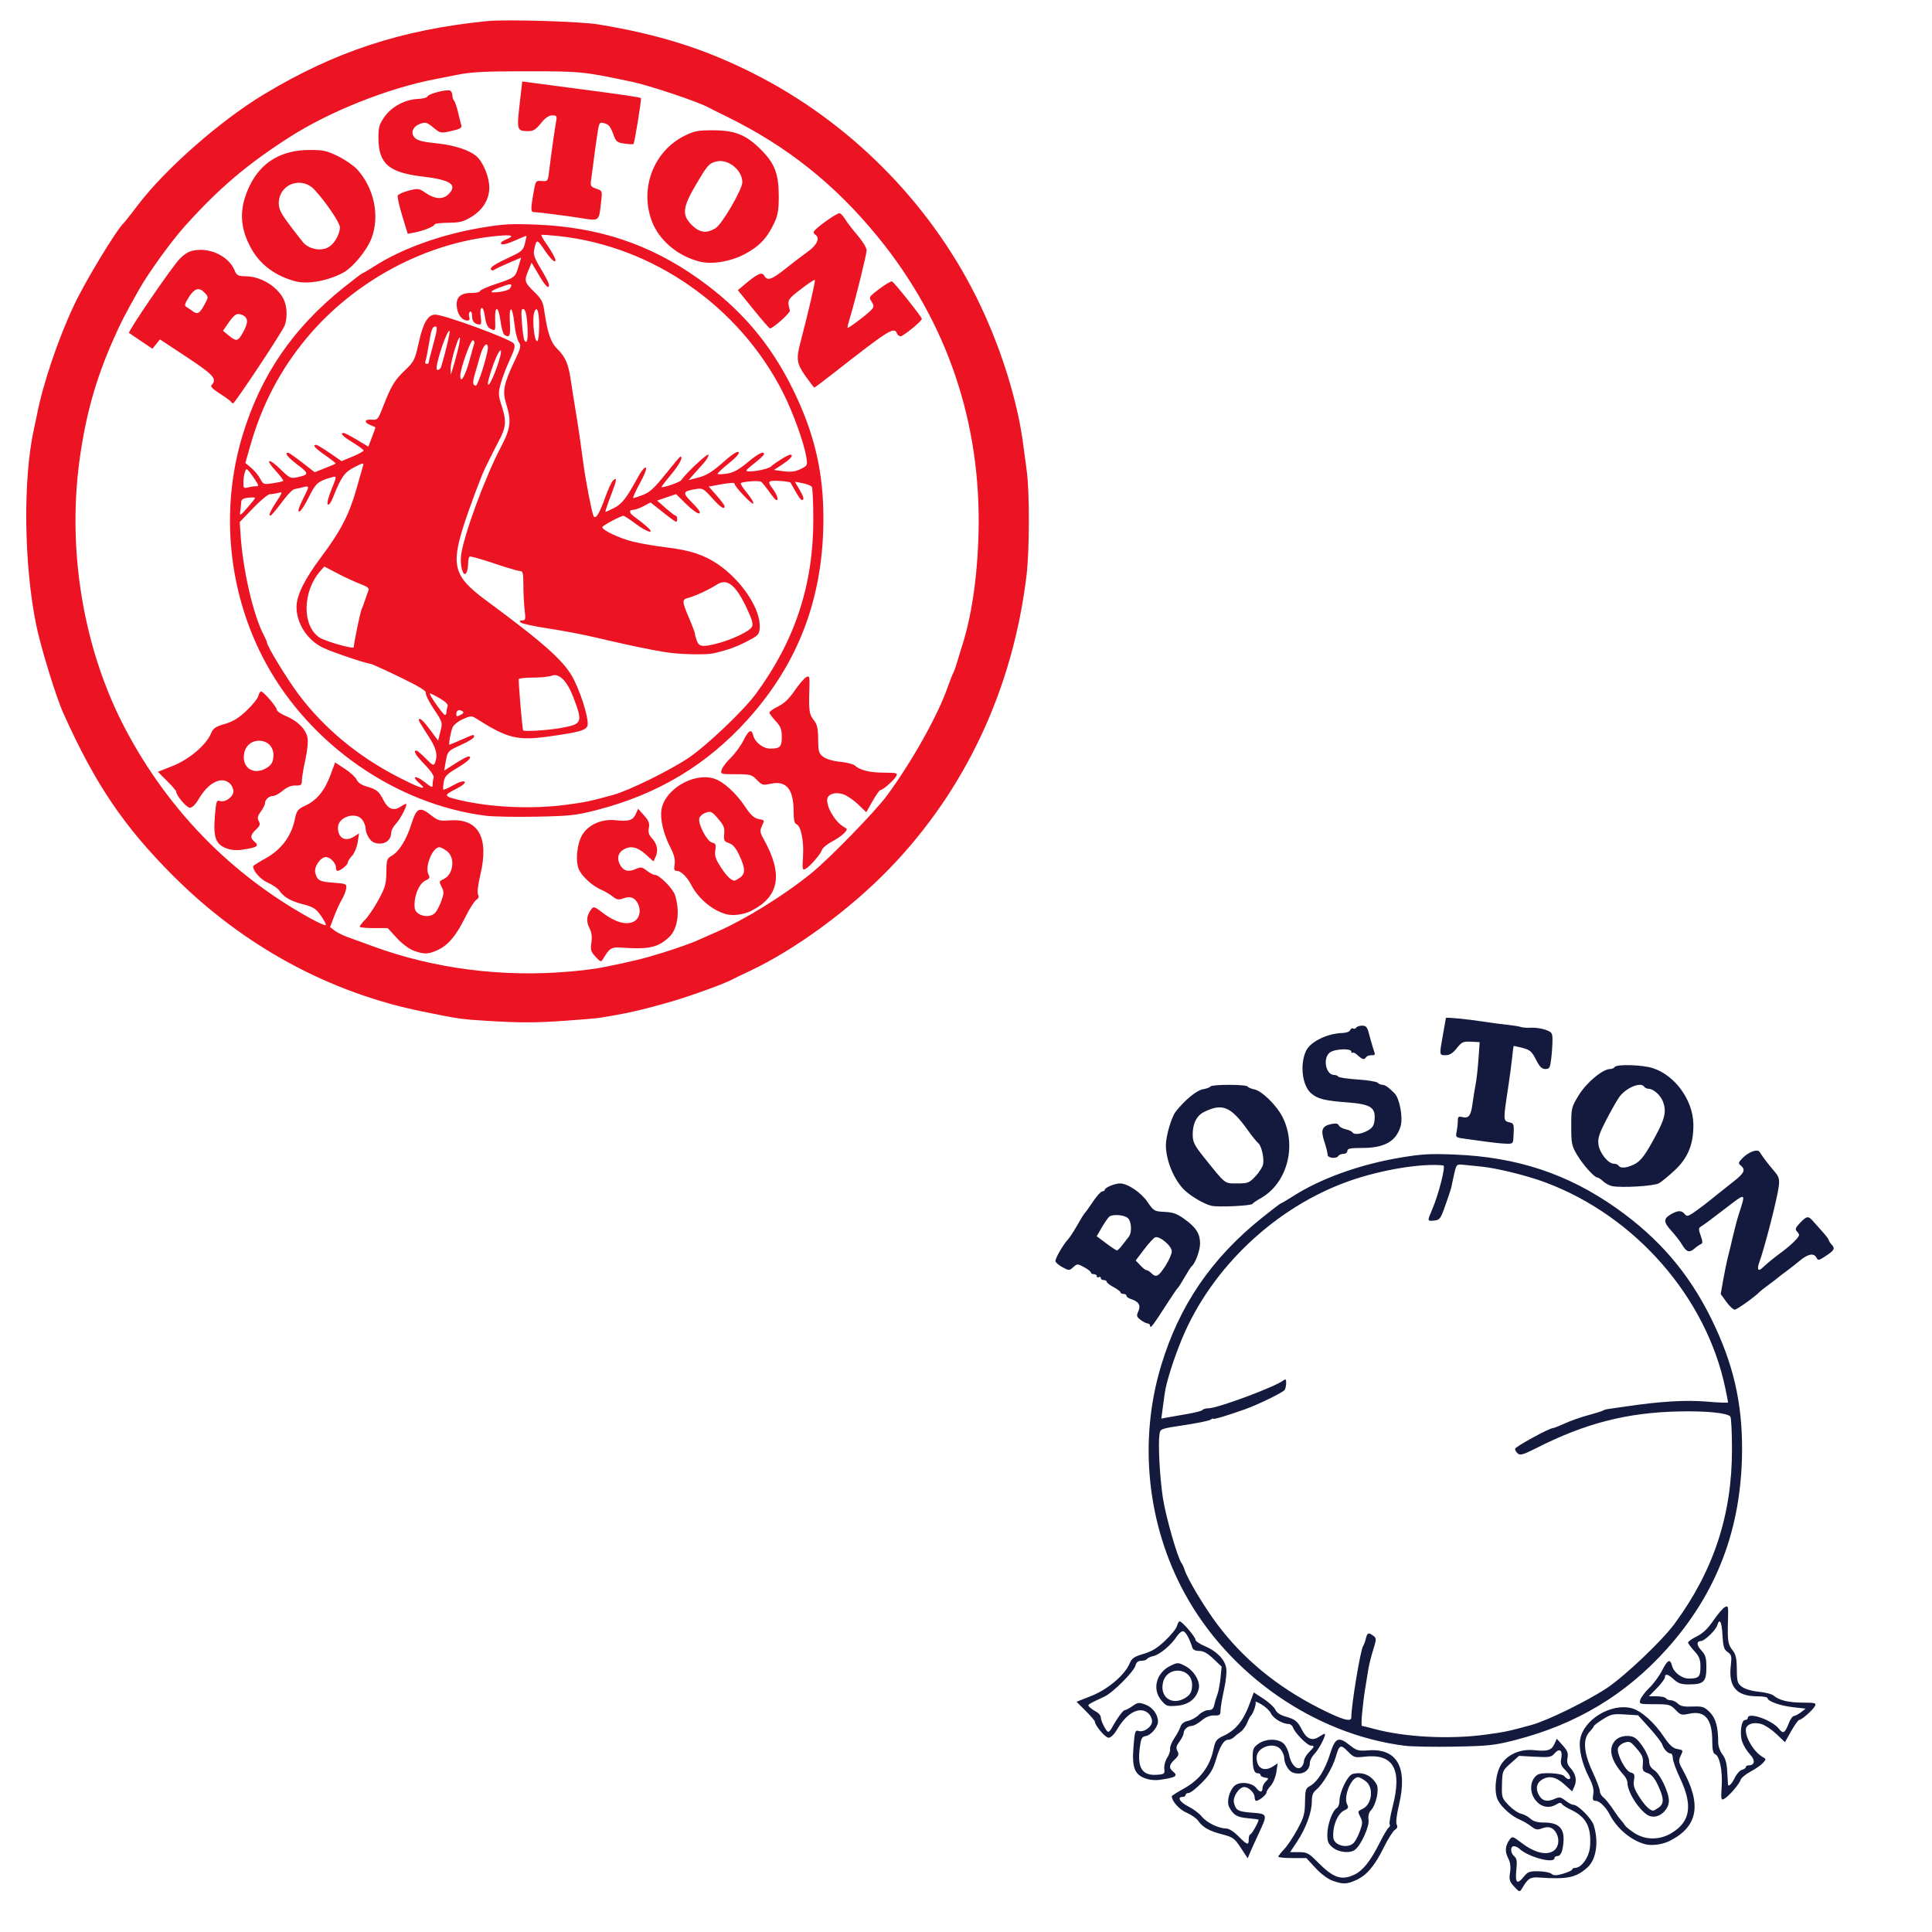 <?xml version="1.0" encoding="UTF-8" standalone="no"?>
<!-- Created with Inkscape (http://www.inkscape.org/) -->

<svg
   xmlns:dc="http://purl.org/dc/elements/1.1/"
   xmlns:cc="http://creativecommons.org/ns#"
   xmlns:rdf="http://www.w3.org/1999/02/22-rdf-syntax-ns#"
   xmlns:svg="http://www.w3.org/2000/svg"
   xmlns="http://www.w3.org/2000/svg"
   xmlns:sodipodi="http://sodipodi.sourceforge.net/DTD/sodipodi-0.dtd"
   xmlns:inkscape="http://www.inkscape.org/namespaces/inkscape"
   id="svg7206"
   version="1.1"
   inkscape:version="0.47 r22583"
   width="1080"
   height="1080"
   sodipodi:docname="BostonRedSox3Layer.svg">
  <defs
     id="defs7210">
    <inkscape:perspective
       sodipodi:type="inkscape:persp3d"
       inkscape:vp_x="0 : 0.5 : 1"
       inkscape:vp_y="0 : 1000 : 0"
       inkscape:vp_z="1 : 0.5 : 1"
       inkscape:persp3d-origin="0.5 : 0.33333333 : 1"
       id="perspective7214" />
    <inkscape:perspective
       id="perspective7331"
       inkscape:persp3d-origin="0.5 : 0.33333333 : 1"
       inkscape:vp_z="1 : 0.5 : 1"
       inkscape:vp_y="0 : 1000 : 0"
       inkscape:vp_x="0 : 0.5 : 1"
       sodipodi:type="inkscape:persp3d" />
    <inkscape:perspective
       id="perspective7571"
       inkscape:persp3d-origin="0.5 : 0.33333333 : 1"
       inkscape:vp_z="1 : 0.5 : 1"
       inkscape:vp_y="0 : 1000 : 0"
       inkscape:vp_x="0 : 0.5 : 1"
       sodipodi:type="inkscape:persp3d" />
    <inkscape:perspective
       id="perspective8497"
       inkscape:persp3d-origin="0.5 : 0.33333333 : 1"
       inkscape:vp_z="1 : 0.5 : 1"
       inkscape:vp_y="0 : 1000 : 0"
       inkscape:vp_x="0 : 0.5 : 1"
       sodipodi:type="inkscape:persp3d" />
    <inkscape:perspective
       id="perspective8952"
       inkscape:persp3d-origin="0.5 : 0.33333333 : 1"
       inkscape:vp_z="1 : 0.5 : 1"
       inkscape:vp_y="0 : 1000 : 0"
       inkscape:vp_x="0 : 0.5 : 1"
       sodipodi:type="inkscape:persp3d" />
    <inkscape:perspective
       id="perspective9240"
       inkscape:persp3d-origin="0.5 : 0.33333333 : 1"
       inkscape:vp_z="1 : 0.5 : 1"
       inkscape:vp_y="0 : 1000 : 0"
       inkscape:vp_x="0 : 0.5 : 1"
       sodipodi:type="inkscape:persp3d" />
    <inkscape:perspective
       id="perspective9740"
       inkscape:persp3d-origin="0.5 : 0.33333333 : 1"
       inkscape:vp_z="1 : 0.5 : 1"
       inkscape:vp_y="0 : 1000 : 0"
       inkscape:vp_x="0 : 0.5 : 1"
       sodipodi:type="inkscape:persp3d" />
    <inkscape:perspective
       id="perspective9776"
       inkscape:persp3d-origin="0.5 : 0.33333333 : 1"
       inkscape:vp_z="1 : 0.5 : 1"
       inkscape:vp_y="0 : 1000 : 0"
       inkscape:vp_x="0 : 0.5 : 1"
       sodipodi:type="inkscape:persp3d" />
    <inkscape:perspective
       id="perspective9808"
       inkscape:persp3d-origin="0.5 : 0.33333333 : 1"
       inkscape:vp_z="1 : 0.5 : 1"
       inkscape:vp_y="0 : 1000 : 0"
       inkscape:vp_x="0 : 0.5 : 1"
       sodipodi:type="inkscape:persp3d" />
    <inkscape:perspective
       id="perspective9833"
       inkscape:persp3d-origin="0.5 : 0.33333333 : 1"
       inkscape:vp_z="1 : 0.5 : 1"
       inkscape:vp_y="0 : 1000 : 0"
       inkscape:vp_x="0 : 0.5 : 1"
       sodipodi:type="inkscape:persp3d" />
    <inkscape:perspective
       id="perspective9882"
       inkscape:persp3d-origin="0.5 : 0.33333333 : 1"
       inkscape:vp_z="1 : 0.5 : 1"
       inkscape:vp_y="0 : 1000 : 0"
       inkscape:vp_x="0 : 0.5 : 1"
       sodipodi:type="inkscape:persp3d" />
    <inkscape:perspective
       id="perspective9946"
       inkscape:persp3d-origin="0.5 : 0.33333333 : 1"
       inkscape:vp_z="1 : 0.5 : 1"
       inkscape:vp_y="0 : 1000 : 0"
       inkscape:vp_x="0 : 0.5 : 1"
       sodipodi:type="inkscape:persp3d" />
    <inkscape:perspective
       id="perspective9975"
       inkscape:persp3d-origin="0.5 : 0.33333333 : 1"
       inkscape:vp_z="1 : 0.5 : 1"
       inkscape:vp_y="0 : 1000 : 0"
       inkscape:vp_x="0 : 0.5 : 1"
       sodipodi:type="inkscape:persp3d" />
    <inkscape:perspective
       id="perspective10256"
       inkscape:persp3d-origin="0.5 : 0.33333333 : 1"
       inkscape:vp_z="1 : 0.5 : 1"
       inkscape:vp_y="0 : 1000 : 0"
       inkscape:vp_x="0 : 0.5 : 1"
       sodipodi:type="inkscape:persp3d" />
  </defs>
  <sodipodi:namedview
     pagecolor="#ffffff"
     bordercolor="#666666"
     borderopacity="1"
     objecttolerance="10"
     gridtolerance="10"
     guidetolerance="10"
     inkscape:pageopacity="0"
     inkscape:pageshadow="2"
     inkscape:window-width="1280"
     inkscape:window-height="1002"
     id="namedview7208"
     showgrid="false"
     inkscape:zoom="0.68981481"
     inkscape:cx="540"
     inkscape:cy="540"
     inkscape:window-x="1276"
     inkscape:window-y="92"
     inkscape:window-maximized="1"
     inkscape:current-layer="svg7206" />
  <path
     id="path9960"
     d="M 271.62,570.618 C 257.781,569.764 256.564,569.587 236.349,565.493 183.94,554.878 136.074,528.845 96.825,489.609 69.217,462.01 53.092,438.129 35.389,398.623 c -4.094,-9.136 -12.558,-36.608 -15.118,-49.07 -6.939,-33.778 -7.504,-81.842 -1.291,-109.75 0.604,-2.711 1.335,-6.17 1.626,-7.686 3.342,-17.446 11.866,-42.651 20.882,-61.751 6.307,-13.361 23.537,-41.8 27.725,-45.762 0.641,-0.607 4.108,-4.996 7.704,-9.754 15.306,-20.253 46.106,-47.339 70.668,-62.146 39.634,-23.893 76.798,-36.094 124.586,-40.9 10.546,-1.061 52.143,0.169 62.302,1.841 33.819,5.568 59.228,13.586 86.431,27.274 53.55,26.945 98.049,71.478 124.706,124.799 13.483,26.97 23.404,58.385 26.541,84.041 0.334,2.729 1.135,8.684 1.781,13.232 1.629,11.47 1.588,44.512 -0.073,58.443 -7.552,63.338 -34.035,120.041 -76.661,164.134 -22.218,22.983 -52.988,45.505 -78.369,57.361 -4.245,1.983 -8.67,4.123 -9.832,4.757 -4.085,2.225 -22.257,8.836 -32.621,11.869 -17.132,5.013 -27.716,7.401 -42.454,9.578 -1.213,0.179 -9.152,0.83 -17.643,1.446 -16.855,1.223 -25.38,1.23 -44.659,0.039 l -4.5e-4,5.6e-4 z m 46.864,-27.515 c 6.671,-0.59 14.611,-1.573 17.643,-2.184 17.74,-3.574 23.28,-4.927 34.735,-8.484 6.975,-2.166 15.162,-5.041 18.194,-6.389 3.032,-1.348 8.243,-3.644 11.578,-5.103 15.986,-6.989 37.762,-20.492 52.929,-32.822 10.181,-8.276 35.629,-34.412 42.255,-43.397 13.822,-18.742 28.314,-44.588 33.888,-60.437 1.386,-3.942 2.844,-7.664 3.239,-8.27 0.395,-0.606 1.361,-3.336 2.147,-6.065 0.786,-2.729 1.841,-6.203 2.343,-7.719 5.615,-16.931 8.957,-39.406 9.577,-64.41 1.526,-61.506 -17.523,-117.694 -55.922,-164.95 -24.204,-29.787 -51.372,-51.403 -85.494,-68.02 -4.245,-2.068 -8.62,-4.256 -9.72,-4.864 -5.641,-3.113 -32.808,-12.208 -42.657,-14.281 -27.286,-5.742 -28.337,-5.847 -58.443,-5.86 -23.704,-0.01 -31.095,0.361 -39.146,1.965 -5.458,1.087 -10.917,2.165 -12.13,2.395 -26.408,5.01 -59.263,18.083 -81.786,32.543 -23.694,15.212 -39.153,28.347 -58.139,49.402 -7.797,8.647 -20.615,26.379 -25.98,35.941 -8.195,14.606 -9.964,18.057 -14.415,28.119 -9.705,21.94 -15.387,42.323 -18.752,67.264 -6.96,51.586 2.543,106.623 26.034,150.778 23.942,45.003 58.921,80.708 102.89,105.023 4.479,2.477 8.414,4.233 8.744,3.903 0.33,-0.33 -0.871,-2.695 -2.67,-5.255 -2.807,-3.994 -4.212,-4.9 -9.91,-6.39 -7.187,-1.879 -10.73,-3.912 -13.359,-7.666 -0.925,-1.32 -3.829,-3.321 -6.453,-4.446 -4.005,-1.717 -8.204,-6.423 -8.204,-9.195 0,-0.281 3.243,-2.325 7.207,-4.541 8.501,-4.754 14.066,-12.153 16.011,-21.287 1.149,-5.393 1.609,-6.003 6.136,-8.131 6.291,-2.957 10.676,-8.343 13.905,-17.078 l 2.577,-6.971 5.476,3.572 c 3.012,1.965 5.972,4.703 6.579,6.086 0.694,1.584 2.736,2.98 5.513,3.773 5.666,1.616 6.875,2.591 9.435,7.61 2.525,4.949 5.655,6.234 9.326,3.829 1.465,-0.96 2.936,-1.745 3.269,-1.745 1.241,0 -2.949,8.374 -5.548,11.087 -1.484,1.549 -2.698,3.812 -2.698,5.027 0,4.714 -4.396,7.301 -9.481,5.578 -2.41,-0.817 -4.854,-4.978 -4.854,-8.267 0,-1.049 -0.772,-3.011 -1.717,-4.359 -3.496,-4.991 -13.721,-1.833 -13.721,4.238 0,5.97 4.192,8.183 9.239,4.876 l 2.545,-1.668 -0.758,4.998 c -0.417,2.749 -1.828,6.136 -3.135,7.528 -1.307,1.392 -2.377,3.09 -2.377,3.775 0,1.267 -4.199,4.678 -5.759,4.678 -0.472,0 -0.857,-0.829 -0.857,-1.843 0,-2.507 -3.213,-5.876 -5.604,-5.876 -3.071,0 -6.777,5.456 -5.958,8.774 1.063,4.31 2.272,4.967 10.237,5.561 7.129,0.532 7.377,0.649 7.014,3.308 -0.207,1.516 -1.283,4.245 -2.39,6.065 -1.107,1.819 -3.046,6.036 -4.308,9.37 l -2.294,6.062 2.479,1.901 c 1.363,1.045 4.464,2.623 6.89,3.506 2.426,0.883 9.143,3.333 14.926,5.445 34.102,12.452 72.177,17.309 109.678,13.992 l 0,10e-5 z m 14.423,-8.308 c -2.632,-2.84 -2.929,-3.851 -2.321,-7.905 0.491,-3.277 0.165,-5.677 -1.105,-8.134 -1.896,-3.667 -1.62,-6.838 0.896,-10.278 1.445,-1.975 1.744,-1.89 6.709,1.899 6.659,5.083 12.851,6.867 16.985,4.895 3.476,-1.658 4.544,-6.342 2.371,-10.401 -1.732,-3.236 -4.315,-4.067 -8.13,-2.616 -2.469,0.939 -3.51,0.733 -5.935,-1.175 -1.617,-1.272 -4.429,-2.937 -6.248,-3.7 -4.652,-1.95 -10.243,-6.893 -12.304,-10.879 -2.334,-4.513 -1.425,-14.799 1.763,-19.957 3.46,-5.599 10.795,-8.829 18.29,-8.056 7.671,0.792 9.886,0.13 11.511,-3.438 l 1.335,-2.93 3.32,3.716 c 2.638,2.952 3.187,4.379 2.674,6.946 -0.47,2.352 -0.039,3.882 1.587,5.627 2.983,3.202 3.805,6.961 2.263,10.347 l -1.267,2.781 -4.389,-3.965 c -4.833,-4.366 -8.923,-5.076 -12.959,-2.249 -2.865,2.007 -3.157,5.606 -0.734,9.065 1.903,2.717 4.513,3.082 8.629,1.207 2.289,-1.043 3.213,-0.864 5.714,1.103 1.641,1.291 3.659,2.347 4.486,2.347 2.53,0 10.141,7.654 11.312,11.375 2.91,9.251 1.476,19.072 -3.443,23.571 -6.318,5.778 -11.341,6.832 -27.154,5.697 -4.909,-0.352 -6.15,0.464 -9.632,6.336 -1.125,1.897 -1.401,1.817 -4.222,-1.227 z m -101.535,-3.311 c -2.592,-0.922 -6.526,-3.858 -9.541,-7.119 l -5.13,-5.549 -7.827,0 c -4.305,0 -7.827,-0.348 -7.827,-0.774 0,-0.426 1.454,-2.287 3.231,-4.135 1.777,-1.848 5.114,-6.834 7.415,-11.079 3.635,-6.706 4.196,-8.712 4.276,-15.285 0.081,-6.77 0.365,-7.713 2.688,-8.956 4.222,-2.26 8.443,-8.912 11.218,-17.679 3.02,-9.543 4.691,-10.291 11.287,-5.05 3.618,2.875 4.674,3.155 10.352,2.74 15.958,-1.167 21.954,9.563 17.003,30.423 -1.349,5.685 -1.854,10.03 -1.289,11.086 0.638,1.192 0.319,2.118 -1.015,2.951 -1.07,0.668 -3.843,5.056 -6.163,9.751 -5.111,10.344 -9.564,15.62 -15.436,18.287 -5.281,2.399 -7.419,2.462 -13.242,0.39 z m 11.93,-21.269 c 0.988,-1.091 2.545,-4.109 3.461,-6.705 1.456,-4.126 1.466,-5.107 0.081,-7.786 -1.499,-2.899 -1.437,-3.133 1.142,-4.308 5.44,-2.479 6.639,-11.863 1.983,-15.525 -1.598,-1.257 -3.547,-2.285 -4.331,-2.285 -3.91,0 -8.329,11.079 -6.088,15.266 0.903,1.687 0.599,2.295 -1.664,3.326 -3.723,1.696 -6.665,9.063 -6.085,15.237 0.418,4.451 8.271,6.35 11.5,2.781 l -3.1e-4,0 z m 162.655,0.823 c -7.771,-2.13 -15.623,-8.727 -19.616,-16.481 -2.186,-4.246 -5.733,-7.719 -7.883,-7.719 -1.587,0 -1.834,-0.674 -1.348,-3.672 0.436,-2.684 -0.226,-5.278 -2.461,-9.648 -3.862,-7.553 -5.774,-15.835 -4.864,-21.068 1.936,-11.134 17.441,-20.455 28.894,-17.371 5.289,1.424 12.62,7.971 17.998,16.074 2.892,4.357 4.867,6.18 7.204,6.647 3.711,0.742 3.607,0.516 1.928,4.201 -1.084,2.379 -0.921,3.495 1.014,6.944 11.072,19.738 8.94,32.185 -6.89,40.229 -4.164,2.116 -10.147,2.914 -13.975,1.865 z m 7.665,-20.403 c 3.148,-2.205 3.08,-5.156 -0.288,-12.39 -1.94,-4.168 -3.6,-6.144 -5.805,-6.913 -2.753,-0.96 -3.046,-1.524 -2.7,-5.191 0.322,-3.408 -0.264,-4.868 -3.418,-8.511 -3.493,-4.034 -4.068,-4.305 -6.967,-3.285 -1.738,0.611 -3.339,2.043 -3.559,3.181 -0.648,3.367 4.31,12.747 7.111,13.45 2.115,0.531 2.382,1.154 1.865,4.344 -0.479,2.953 0.136,4.879 2.966,9.29 3.135,4.885 5.867,7.598 7.763,7.707 0.32,0.019 1.684,-0.739 3.032,-1.683 z m 35.271,-11.843 c 0.552,-8.688 -1.149,-17.079 -3.657,-18.042 -1.145,-0.439 -1.596,-2.461 -1.596,-7.146 0,-12.41 -4.04,-17.35 -12.683,-15.507 -4.511,0.962 -5.03,0.821 -7.858,-2.131 -2.831,-2.955 -3.592,-3.16 -11.717,-3.16 -8.487,0 -8.673,-0.058 -7.979,-2.481 0.391,-1.365 2.659,-4.361 5.04,-6.659 2.381,-2.298 5.576,-6.64 7.101,-9.648 3.092,-6.102 4.562,-6.811 5.595,-2.697 0.916,3.647 5.485,7.15 9.329,7.15 5.61,0 6.558,-0.938 6.558,-6.488 0,-4.194 -0.62,-5.829 -3.344,-8.811 -1.839,-2.014 -3.452,-4.136 -3.584,-4.716 -0.132,-0.581 1.993,-2.145 4.722,-3.477 3.493,-1.704 6.268,-4.33 9.373,-8.866 2.426,-3.545 5.326,-6.945 6.445,-7.556 1.896,-1.036 2.019,-0.598 1.808,6.445 -0.37,12.333 -0.099,14.277 2.434,17.497 1.942,2.469 2.429,4.581 2.481,10.771 0.059,6.936 0.345,7.91 2.887,9.817 1.677,1.258 5.48,2.376 9.373,2.755 3.603,0.351 7.296,1.283 8.207,2.071 3.112,2.691 8.266,3.962 16.233,4.005 7.282,0.038 7.875,0.21 6.917,2.001 -1.203,2.248 -7.434,7.71 -8.796,7.71 -0.502,0 -2.489,2.793 -4.416,6.207 l -3.503,6.207 -4.597,-4.408 c -2.528,-2.424 -6.228,-4.95 -8.222,-5.612 -4.646,-1.544 -9.056,-0.02 -9.056,3.128 0,4.987 4.767,12.565 9.609,15.275 1.825,1.021 1.823,1.188 -0.045,3.252 -1.083,1.197 -4.179,3.346 -6.88,4.777 -2.701,1.431 -5.198,3.502 -5.549,4.604 -0.791,2.484 -6.706,9.31 -9.247,10.669 -1.717,0.919 -1.84,0.3 -1.381,-6.934 l -2e-4,0 z m -320.969,-4.12 c -7.208,-2.121 -8.823,-5.918 -7.813,-18.367 0.682,-8.406 0.932,-9.156 2.853,-8.546 2.976,0.944 7.511,-2.337 7.511,-5.434 0,-1.408 -0.907,-3.382 -2.016,-4.385 -4.671,-4.227 -11.936,-0.568 -17.407,8.767 -1.749,2.984 -3.631,4.846 -4.901,4.846 -1.824,0 -7.654,-6.892 -7.654,-9.049 0,-0.45 -2.304,-3.122 -5.12,-5.938 l -5.12,-5.12 8.334,-3.299 c 9.145,-3.621 18.667,-11.703 21.349,-18.121 1.227,-2.937 2.493,-3.813 7.696,-5.326 4.603,-1.338 7.779,-3.278 12.175,-7.435 3.271,-3.094 6.238,-6.783 6.593,-8.198 0.355,-1.415 1.031,-2.573 1.501,-2.573 1.357,0 8.83,8.677 8.83,10.253 0,0.784 2.295,2.371 5.101,3.528 6.538,2.696 11.167,7.349 12.063,12.126 0.412,2.198 -0.093,7.349 -1.212,12.362 -1.056,4.727 -1.925,9.908 -1.932,11.513 -0.011,2.572 -0.435,2.907 -3.569,2.818 -2.359,-0.066 -4.746,0.9 -7.088,2.871 -1.942,1.634 -4.386,2.971 -5.432,2.971 -2.268,0 -4.547,2.068 -4.547,4.125 0,0.813 -1.042,2.887 -2.315,4.609 -1.826,2.469 -2.068,3.593 -1.145,5.317 0.954,1.782 0.669,2.656 -1.544,4.735 -3.123,2.934 -3.397,4.636 -1.06,6.576 3.21,2.664 1.867,3.505 -7.719,4.83 -1.819,0.252 -4.704,0.047 -6.411,-0.456 z m 22.251,-46.164 c 1.838,-1.386 2.595,-3.117 2.681,-6.125 0.292,-10.317 -14.46,-11.433 -16.372,-1.239 -1.622,8.646 6.325,12.921 13.691,7.364 z m 121.359,27.496 c -50.134,-6.396 -98.009,-39.596 -122.854,-85.195 -21.021,-38.583 -25.839,-85.159 -13.16,-127.233 10.138,-33.643 28.122,-60.008 56.405,-82.693 5.596,-4.488 10.424,-8.16 10.73,-8.16 0.306,0 3.336,-1.779 6.734,-3.952 15.328,-9.805 37.005,-17.62 59.474,-21.441 12.205,-2.076 16.793,-2.34 30.875,-1.777 34.854,1.394 63.338,10.869 90.491,30.104 23.636,16.743 40.247,36.11 52.812,61.574 12.284,24.893 17.422,46.902 17.25,73.88 -0.278,43.346 -14.001,79.511 -42.034,110.777 -22.975,25.624 -50.514,42.163 -84.887,50.98 -11.391,2.922 -14.812,3.294 -33.632,3.658 -11.523,0.223 -24.215,-0.011 -28.205,-0.52 z m 45.297,-6.167 c 10.432,-1.389 13.334,-2.002 25.913,-5.479 8.827,-2.44 30.973,-13.285 41.851,-20.495 10.026,-6.646 30.857,-26.397 37.869,-35.908 21.912,-29.718 32.223,-61.01 32.186,-97.679 -0.009,-9.245 -0.383,-17.383 -0.83,-18.086 -0.447,-0.702 -2.764,-1.643 -5.149,-2.091 l -4.336,-0.814 2.409,4.084 c 2.542,4.308 2.996,6.163 1.51,6.163 -0.495,0 -2.061,-2.109 -3.481,-4.686 -1.419,-2.578 -2.706,-4.848 -2.859,-5.045 -0.572,-0.737 -9.635,-1.403 -11.155,-0.82 -1.252,0.48 -0.974,1.403 1.33,4.424 1.601,2.099 2.746,4.644 2.545,5.654 -0.257,1.288 -1.503,0.232 -4.169,-3.531 -2.091,-2.953 -4.324,-5.739 -4.962,-6.191 -1.167,-0.828 -10.445,-0.183 -11.422,0.794 -0.288,0.288 1.338,2.797 3.614,5.575 2.276,2.778 3.801,5.388 3.388,5.801 -0.755,0.755 -10.401,-9.482 -10.48,-11.122 -0.038,-0.799 -2.881,-0.538 -11.359,1.042 l -3.046,0.568 4.425,5.027 c 2.434,2.765 4.425,5.453 4.425,5.974 0,2.146 -2.281,0.636 -7.048,-4.666 -4.787,-5.325 -5.262,-5.577 -9.222,-4.908 -7.286,1.231 -7.444,1.952 -1.689,7.744 3.527,3.55 4.784,5.483 3.789,5.828 -0.819,0.283 -4.065,-2.029 -7.214,-5.138 l -5.725,-5.653 -5.31,1.809 -5.31,1.809 4.805,4.22 c 2.643,2.321 5.177,4.241 5.632,4.267 0.98,0.056 1.134,3.355 0.156,3.355 -0.369,0 -3.725,-2.43 -7.458,-5.401 l -6.787,-5.401 -3.845,2.047 c -2.114,1.126 -4.713,2.067 -5.774,2.093 -2.775,0.066 -2.376,1.839 0.929,4.13 1.572,1.09 4.425,3.331 6.341,4.981 5.609,4.832 0.753,3.748 -6.026,-1.346 -3.229,-2.426 -6.272,-4.411 -6.764,-4.411 -1.572,0 -11.847,5.52 -11.838,6.359 0.017,1.671 9.53,6.157 17.025,8.029 4.277,1.068 12.739,2.529 18.804,3.248 13.274,1.572 21.182,4.184 29.044,9.593 13.439,9.247 23.961,25.422 23.114,35.531 -0.305,3.633 -0.891,4.24 -7.252,7.502 -6.117,3.137 -10.876,4.83 -18.437,6.561 -4.411,1.009 -18.941,0.683 -27.02,-0.608 -8.744,-1.396 -21.936,-4.18 -40.437,-8.533 -6.168,-1.451 -17.518,-3.589 -25.221,-4.751 -7.703,-1.162 -14.541,-2.647 -15.194,-3.3 -0.849,-0.849 -0.609,-1.188 0.84,-1.188 1.8,0 1.95,-0.652 1.333,-5.789 -0.382,-3.184 -0.7,-9.387 -0.705,-13.784 -0.009,-6.866 -0.282,-7.998 -1.939,-8.019 -1.061,-0.013 -7.633,-1.953 -14.604,-4.309 -6.971,-2.357 -13.05,-4.053 -13.508,-3.77 -0.458,0.283 -0.841,2.099 -0.85,4.034 -0.009,1.935 -0.477,4.246 -1.039,5.135 -1.677,2.652 -3.644,-4.115 -2.888,-9.933 1.456,-11.196 13.408,-43.676 22.219,-60.38 5.504,-10.434 6.023,-14.601 3.012,-24.155 -2.23,-7.073 -1.428,-11.2 4.676,-24.063 3.563,-7.508 3.755,-8.407 2.287,-10.7 -0.882,-1.377 -1.95,-5.859 -2.375,-9.962 -1.068,-10.314 -3.111,-11.085 -2.539,-0.959 0.435,7.703 -0.111,8.947 -3.085,7.022 -0.688,-0.446 -1.681,-4.036 -2.205,-7.978 -1.132,-8.504 -3.257,-8.703 -2.944,-0.276 0.231,6.211 0.142,6.353 -2.938,4.704 -1.354,-0.724 -2.28,-2.923 -2.788,-6.617 -0.454,-3.303 -1.211,-5.254 -1.879,-4.842 -0.645,0.399 -0.829,2.497 -0.435,4.963 0.382,2.388 0.231,4.272 -0.342,4.272 -2.939,0 -4.514,-1.603 -4.514,-4.594 0,-1.974 -0.452,-2.976 -1.147,-2.546 -0.631,0.39 -0.846,1.66 -0.477,2.822 0.439,1.383 0.147,2.113 -0.847,2.113 -2.897,0 -5.301,-2.786 -5.972,-6.92 -0.938,-5.78 1.653,-8.517 8.063,-8.517 2.635,0 4.791,-0.455 4.791,-1.012 0,-0.557 3.846,-2.301 8.546,-3.877 11.036,-3.699 11.14,-3.777 12.94,-9.758 l 1.528,-5.076 -6.82,2.888 c -3.751,1.588 -7.396,3.321 -8.1,3.85 -0.741,0.557 -1.55,0.526 -1.92,-0.073 -0.758,-1.227 1.898,-2.961 11.101,-7.248 6.065,-2.825 6.914,-3.624 7.877,-7.419 0.594,-2.339 0.946,-4.253 0.783,-4.253 -0.163,0 -3.161,1.267 -6.661,2.815 -3.814,1.687 -6.766,2.413 -7.366,1.813 -0.6,-0.6 0.349,-1.561 2.368,-2.397 5.479,-2.269 3.904,-2.938 -4.935,-2.093 -39.914,3.813 -79.85,25.299 -106.376,57.234 -14.613,17.592 -24.896,37.245 -31.337,59.891 l -2.773,9.751 3.311,2.786 c 1.821,1.532 4.076,4.266 5.012,6.075 1.626,3.144 1.928,3.255 6.852,2.518 2.833,-0.424 5.498,-0.984 5.921,-1.244 0.423,-0.26 -1.417,-2.817 -4.09,-5.682 -6.382,-6.841 -4.06,-7.524 2.755,-0.811 4.827,4.755 5.604,5.136 8.989,4.412 6.935,-1.483 6.976,-2.091 0.473,-7.001 -5.529,-4.175 -7.583,-6.787 -5.313,-6.76 0.455,0.009 3.981,2.458 7.837,5.451 l 7.01,5.441 5.671,-2.235 c 3.119,-1.229 5.831,-2.395 6.027,-2.59 0.196,-0.195 -2.391,-2.263 -5.747,-4.594 -5.797,-4.027 -7.433,-5.893 -5.165,-5.893 0.562,0 3.993,2.05 7.624,4.556 l 6.602,4.556 6.16,-2.553 c 3.388,-1.404 6.16,-2.928 6.16,-3.385 0,-0.458 -2.715,-2.475 -6.034,-4.484 -5.671,-3.432 -7.454,-5.306 -5.049,-5.306 0.576,0 3.904,1.721 7.396,3.824 l 6.349,3.824 1.976,-5.203 c 1.087,-2.862 1.976,-5.339 1.977,-5.506 4.6e-4,-0.167 -1.24,-0.775 -2.756,-1.351 -3.857,-1.466 -3.441,-3.373 0.662,-3.037 3.278,0.268 3.542,-0.037 6.427,-7.439 4.509,-11.567 6.343,-14.599 12.23,-20.226 5.087,-4.862 5.498,-5.693 7.701,-15.607 2.424,-10.908 5.109,-15.442 9.145,-15.442 4.945,0 41.673,13.45 43.832,16.052 1.101,1.327 0.683,3.095 -2.222,9.399 -1.968,4.27 -4.248,10.303 -5.067,13.405 -1.352,5.123 -1.28,6.285 0.782,12.667 2.58,7.986 2.25,11.602 -1.736,19.049 -1.461,2.729 -3.483,6.699 -4.493,8.822 -1.01,2.123 -2.326,4.777 -2.925,5.899 -1.888,3.539 -8.767,21.823 -12.093,32.144 -7.369,22.864 -5.589,29.052 12.114,42.116 33.779,24.927 44.59,34.705 49.496,44.768 4.827,9.9 8.699,23.675 7.284,25.918 -1.432,2.27 -4.84,3.192 -19.69,5.327 -19.476,2.8 -24.354,1.646 -43.005,-10.176 -1.845,-1.17 -2.978,-1.041 -6.94,0.789 -2.64,1.219 -5.159,3.304 -5.695,4.714 -1.125,2.958 -2.25,9.494 -1.635,9.494 0.233,0 3.229,-1.24 6.657,-2.757 7.151,-3.163 7.062,-3.143 7.062,-1.585 0,0.645 -3.247,2.644 -7.215,4.443 -7.586,3.44 -7.642,3.504 -8.753,10.173 l -0.701,4.21 6.15,-3.934 c 3.383,-2.164 6.678,-3.934 7.323,-3.934 2.652,0 -0.076,2.781 -6.386,6.51 -5.7,3.369 -6.808,4.539 -7.353,7.768 -0.353,2.091 -0.452,3.991 -0.219,4.224 0.232,0.232 2.768,-0.887 5.635,-2.488 3.258,-1.819 5.602,-2.521 6.251,-1.872 0.649,0.649 -1.271,2.207 -5.119,4.155 -6.785,3.436 -6.588,3.973 2.214,6.049 17.778,4.193 40.641,5.188 59.998,2.61 l 0,1.2e-4 z m -82.365,-11.975 c -4.746,-4.085 -2.143,-4.695 2.92,-0.685 4.022,3.185 4.462,3.316 4.462,1.326 0,-1.214 0.269,-2.908 0.597,-3.763 0.35,-0.913 -1.699,-3.925 -4.962,-7.293 -5.233,-5.401 -6.702,-7.873 -4.68,-7.873 0.483,0 2.829,1.998 5.213,4.439 3.751,3.841 4.439,4.175 5.108,2.481 1.779,-4.5 0.801,-8.289 -4.033,-15.626 -2.729,-4.143 -4.962,-7.848 -4.962,-8.235 0,-2.017 2.306,-0.067 6.307,5.334 l 4.472,6.036 1.282,-5.093 c 1.271,-5.049 1.239,-5.158 -3.717,-12.611 -2.75,-4.135 -4.742,-8.188 -4.428,-9.007 0.394,-1.028 -4.151,-3.772 -14.677,-8.863 -8.387,-4.056 -15.723,-7.377 -16.303,-7.381 -2.07,-0.012 -21.052,-6.409 -26.199,-8.829 -8.969,-4.216 -15.104,-13.539 -15.104,-22.954 0,-6.421 4.534,-15.576 13.882,-28.028 10.849,-14.451 15.66,-23.802 19.72,-38.323 1.611,-5.762 3.214,-11.387 3.563,-12.502 0.568,-1.814 0.067,-1.739 -4.784,0.719 -5.563,2.819 -7.465,5.517 -12.048,17.092 -1.074,2.712 -2.298,4.344 -2.847,3.796 -0.549,-0.549 0.226,-3.89 1.803,-7.769 3.364,-8.28 3.364,-8.27 0.284,-7.402 -7.501,2.115 -8.712,3.142 -12.445,10.556 -3.604,7.157 -6.025,10.237 -6.025,7.668 0,-0.662 1.24,-3.652 2.757,-6.645 3.443,-6.794 3.432,-7.03 -0.276,-6.07 -1.668,0.432 -3.777,0.901 -4.686,1.043 -0.91,0.142 -3.33,2.447 -5.379,5.123 -7.169,9.365 -7.89,10.159 -8.588,9.461 -0.387,-0.387 1.162,-3.511 3.44,-6.944 3.905,-5.881 3.994,-6.2 1.546,-5.545 -1.429,0.383 -3.524,0.702 -4.655,0.711 -1.132,0.009 -5.421,3.529 -9.532,7.823 l -7.475,7.808 0.487,7.354 c 1.3,19.622 7.142,44.8 12.964,55.872 0.957,1.819 1.742,3.62 1.746,4.001 0.02,2.052 11.063,20.203 17.635,28.984 14.134,18.888 33.174,34.718 55.646,46.268 12.922,6.641 16.959,7.836 11.971,3.543 z m 78.975,-30.895 c 12.104,-2.164 12.46,-3.028 7.077,-17.165 -3.468,-9.106 -7.974,-13.644 -12.02,-12.106 -1.561,0.593 -6.25,1.079 -10.42,1.079 -4.17,0 -7.792,0.372 -8.047,0.827 -0.37,0.657 1.893,27.617 2.406,28.67 0.392,0.805 13.9,-0.034 21.004,-1.305 z m -55.127,-9.492 c -1.828,-1.13 -3.234,-0.346 -3.234,1.804 0,1.32 0.445,1.39 2.354,0.368 1.82,-0.974 2.02,-1.467 0.88,-2.171 z m -8.748,0.687 c 0,-0.86 0.285,-2.306 0.633,-3.214 0.431,-1.122 -0.922,-2.561 -4.232,-4.501 -2.676,-1.568 -5.215,-2.851 -5.642,-2.851 -1.03,0 7.347,12.034 8.414,12.088 0.455,0.023 0.827,-0.662 0.827,-1.522 z M 197.74,361.805 c 0,-1.969 3.592,-19.35 4.355,-21.073 0.537,-1.213 1.463,-3.694 2.057,-5.513 0.594,-1.819 1.403,-4.1 1.798,-5.068 0.548,-1.344 -0.532,-2.226 -4.574,-3.735 -2.91,-1.086 -8.62,-3.723 -12.69,-5.86 l -7.399,-3.885 -2.311,2.658 c -9.973,11.468 -10.161,30.634 -0.364,37.054 3.286,2.153 19.127,6.644 19.127,5.422 z m 203.624,-2.215 c 8.226,-2.19 17.651,-6.742 18.938,-9.146 0.863,-1.613 0.183,-4.029 -3.056,-10.856 -6.092,-12.839 -10.879,-16.506 -16.611,-12.726 -3.956,2.608 -12.174,6.425 -15.713,7.297 -3.808,0.938 -3.786,1.814 0.276,11.359 1.819,4.276 3.308,8.265 3.308,8.865 0,0.6 0.484,2.364 1.075,3.92 1.25,3.289 3.388,3.522 11.783,1.287 z M 338.25,278.214 c 1.661,-4.667 3.723,-9.069 4.583,-9.784 2.314,-1.92 1.987,-0.062 -1.647,9.377 -1.766,4.587 -2.987,8.34 -2.713,8.34 0.274,0 2.489,-1.016 4.923,-2.257 4.385,-2.237 6.939,-5.576 13.434,-17.558 1.683,-3.104 3.565,-5.332 4.183,-4.95 0.677,0.418 -0.661,3.946 -3.363,8.87 -2.468,4.497 -4.119,8.176 -3.668,8.176 0.45,0 2.935,-0.808 5.523,-1.797 3.667,-1.4 6.426,-3.953 12.515,-11.578 4.296,-5.38 8.026,-9.782 8.289,-9.782 1.802,0 -0.339,4.176 -5.035,9.819 -3.032,3.644 -5.513,6.846 -5.513,7.117 0,0.915 10.356,-2.618 11.073,-3.777 2.121,-3.432 14.841,-15.362 15.208,-14.263 0.237,0.712 -0.998,2.865 -2.746,4.784 -1.748,1.918 -4.343,4.823 -5.768,6.455 l -2.59,2.967 5.742,-1.515 c 4.324,-1.141 7.641,-3.202 13.436,-8.353 4.907,-4.361 8.077,-6.455 8.751,-5.781 0.674,0.674 -1.352,2.989 -5.592,6.39 -3.657,2.933 -6.421,5.561 -6.143,5.84 0.279,0.279 2.667,0.183 5.307,-0.213 3.517,-0.527 6.553,-2.177 11.354,-6.17 6.087,-5.063 9.31,-6.68 9.31,-4.674 0,0.458 -2.214,2.567 -4.92,4.686 -2.706,2.12 -4.939,4.102 -4.963,4.406 -0.115,1.491 11.754,-0.405 13.743,-2.194 2.578,-2.32 9.553,-6.617 10.751,-6.623 2.166,-0.011 0.358,2.304 -4.114,5.266 l -4.941,3.273 5.401,0.716 c 4.01,0.532 6.433,0.224 9.409,-1.195 3.855,-1.838 3.982,-2.083 3.325,-6.366 -1.241,-8.08 -7.41,-25.226 -13.139,-36.516 -24.382,-48.047 -72.616,-81.697 -125.231,-87.366 -5.155,-0.555 -9.551,-0.86 -9.769,-0.676 -0.218,0.184 0.563,1.727 1.736,3.43 5.228,7.591 7.104,11.366 5.642,11.352 -0.808,-0.009 -3.288,-2.756 -5.512,-6.108 -4.272,-6.438 -4.614,-6.481 -5.849,-0.723 -0.656,3.058 -0.067,4.809 3.73,11.093 2.48,4.104 4.509,8.053 4.509,8.774 0,2.833 -1.899,1.016 -5.734,-5.486 l -4.009,-6.798 -1.745,4.176 c -2.496,5.974 -2.29,6.767 3.121,12.026 4.007,3.895 5.002,5.687 5.636,10.159 1.77,12.475 3.601,18.048 7.072,21.519 4.877,4.877 6.461,8.464 7.819,17.709 0.655,4.457 1.894,12.322 2.753,17.477 1.499,8.988 2.893,18.499 4.444,30.324 1.122,8.554 4.726,26.943 5.537,28.255 1.224,1.98 3.22,-1.199 6.449,-10.276 z m -195.678,0.161 c 0.018,-0.333 -1.704,-0.403 -3.826,-0.155 -3.034,0.354 -3.877,0.955 -3.941,2.811 -0.046,1.298 -0.288,3.601 -0.54,5.117 -0.4,2.407 0.096,2.127 3.908,-2.205 2.402,-2.729 4.381,-5.235 4.399,-5.568 z m 0.334,-6.547 c 1.855,-0.014 1.859,-0.17 0.069,-3.048 -1.037,-1.668 -2.644,-3.933 -3.569,-5.034 -1.626,-1.934 -1.71,-1.934 -2.472,0 -0.434,1.101 -0.824,3.672 -0.867,5.714 -0.069,3.326 0.181,3.643 2.404,3.047 1.365,-0.366 3.361,-0.672 4.436,-0.68 l -3.3e-4,0 z m 126.93,-65.511 c 1.588,-5.092 2.887,-10.344 2.887,-11.67 0,-4.206 -2.626,-1.771 -4.227,3.919 -0.84,2.987 -2.184,7.643 -2.985,10.346 -1.429,4.818 -1.282,6.664 0.531,6.664 0.499,0 2.207,-4.166 3.794,-9.259 z m 8.473,-2.666 c 2.37,-6.993 2.325,-10.198 -0.08,-5.705 -1.903,3.556 -5.512,14.398 -5.467,16.424 0.06,2.669 2.815,-2.655 5.547,-10.719 l -5e-4,0 z m -15.781,-2.411 c 1.223,-4.549 2.405,-8.766 2.626,-9.373 0.221,-0.606 -0.095,-1.351 -0.701,-1.654 -1.237,-0.618 -7.071,15.59 -7.13,19.809 -0.069,4.986 2.807,0.131 5.205,-8.782 z m -6.864,-4.411 c 2.477,-9.737 1.642,-11.225 -1.238,-2.205 -1.453,4.549 -2.601,9.759 -2.553,11.578 l 0.089,3.308 1.08,-3.308 c 0.594,-1.819 1.774,-6.037 2.623,-9.373 l -3e-4,0 z m -8.975,7.994 c 2.403,-8.01 5.078,-19.394 4.656,-19.816 -1.204,-1.204 -7.292,16.321 -7.292,20.989 0,1.592 2.084,0.665 2.636,-1.173 z m -7.046,-2.213 c 0,-0.459 1.194,-5.173 2.653,-10.476 2.002,-7.278 2.301,-9.641 1.221,-9.641 -1.826,0 -2.484,1.781 -3.873,10.476 -0.619,3.876 -1.422,7.819 -1.784,8.762 -0.362,0.943 -0.108,1.714 0.563,1.714 0.671,0 1.221,-0.376 1.221,-0.835 z m 55.135,-21.298 c -0.38,-5.528 -1.032,-8.176 -2.1,-8.529 -1.275,-0.421 -1.437,0.972 -0.915,7.871 0.349,4.61 0.984,8.948 1.411,9.639 1.532,2.479 2.153,-0.997 1.604,-8.982 z m 6.616,0.631 c 0,-7.787 -1.223,-11.317 -2.641,-7.622 -1.455,3.791 -0.055,17.429 1.679,16.357 0.529,-0.327 0.962,-4.258 0.962,-8.735 z m -16.341,-20.684 c 1.662,-2.617 0.879,-2.917 -3.535,-1.36 -7.858,2.772 -8.937,4.074 -2.788,3.361 3,-0.347 5.845,-1.248 6.324,-2.001 z m -155.862,63.393 c -0.202,-0.466 -3.002,-2.521 -6.221,-4.567 -4.117,-2.617 -5.507,-4.066 -4.687,-4.887 3.275,-3.275 1.131,-5.682 -13.868,-15.576 l -14.991,-9.888 -2.11,2.606 -2.111,2.606 -6.309,-4.246 c -3.47,-2.336 -6.509,-4.387 -6.755,-4.559 -0.918,-0.643 24.401,-37.624 28.501,-41.627 3.291,-3.214 5.402,-4.298 9.204,-4.726 8.771,-0.989 18.193,3.986 21.23,11.209 1.28,3.043 1.892,3.358 6.746,3.466 8.786,0.195 18.433,6.568 21.257,14.044 1.477,3.909 1.504,9.666 0.063,13.456 -1.36,3.578 -27.821,43.499 -28.846,43.521 -0.404,0.009 -0.901,-0.365 -1.103,-0.831 z m 6.597,-38.724 c 3.118,-5.548 3.051,-8.3 -0.238,-9.799 -3.088,-1.407 -4.495,-0.549 -8.364,5.098 l -2.531,3.695 3.187,2.606 c 4.321,3.533 5.155,3.366 7.946,-1.6 z M 114.525,169.886 c 2.004,-3.722 2.004,-3.879 0.011,-6.081 -3.128,-3.456 -5.762,-2.776 -8.976,2.316 -2.299,3.641 -2.583,4.752 -1.392,5.438 0.823,0.474 2.488,1.599 3.699,2.5 2.589,1.926 3.774,1.183 6.658,-4.172 l 4e-4,0 z m 335.818,40.452 c -4.988,-7.031 -5.364,-9.493 -2.896,-18.949 4.718,-18.077 8.498,-34.448 8.056,-34.89 -0.276,-0.276 -3.843,2.077 -7.926,5.23 -7.487,5.78 -7.62,6.042 -6.017,11.83 0.359,1.297 -9.368,10.016 -11.193,10.033 -0.326,0.009 -4.488,-4.805 -9.25,-10.685 l -8.657,-10.691 4.288,-3.603 c 6.793,-5.708 9.234,-6.748 10.505,-4.475 1.708,3.053 4.121,2.249 11.855,-3.949 4.009,-3.213 9.646,-7.515 12.527,-9.56 5.16,-3.663 6.902,-7.699 4.077,-9.445 -0.638,-0.395 -1.011,-1.125 -0.827,-1.623 0.698,-1.895 13.275,-10.852 14.551,-10.363 0.736,0.282 2.143,1.862 3.128,3.511 0.985,1.649 4.06,5.643 6.833,8.877 2.774,3.234 5.043,6.959 5.043,8.278 0,2.417 -6.182,27.485 -9.278,37.618 -0.918,3.004 -1.533,5.597 -1.368,5.762 0.47,0.47 12.138,-8.404 13.672,-10.397 1.108,-1.44 1.054,-2.269 -0.277,-4.301 -1.587,-2.423 -1.422,-2.689 4.379,-7.069 3.316,-2.504 6.491,-4.381 7.057,-4.172 1.223,0.452 16.69,19.877 16.69,20.961 0,1.24 -10.365,9.728 -11.889,9.736 -0.777,0.009 -1.699,-0.737 -2.048,-1.647 -1.485,-3.87 -4.393,-2.051 -34.928,21.853 -5.952,4.659 -10.999,8.471 -11.215,8.471 -0.217,0 -2.418,-2.853 -4.892,-6.34 z M 165.21,157.271 c -11.099,-2.915 -19.604,-9.176 -24.647,-18.142 -6.668,-11.855 -7.031,-22.553 -1.185,-34.914 6.355,-13.437 17.707,-20.328 33.574,-20.381 7.766,-0.025 9.724,0.404 16.058,3.522 3.967,1.953 8.761,5.252 10.653,7.331 9.471,10.408 12.737,25.99 8.05,38.41 -2.597,6.883 -10.441,16.428 -15.905,19.356 -8.517,4.564 -19.79,6.606 -26.597,4.818 z m 19.058,-19.501 c 3.029,-2.122 5.753,-7.207 5.753,-10.741 0,-2.481 -7.849,-14.074 -14.138,-20.881 -7.384,-7.993 -20.046,-3.228 -20.046,7.543 0,3.223 1.295,5.764 6.34,12.44 3.487,4.614 6.837,8.92 7.443,9.567 3.707,3.96 10.566,4.929 14.647,2.071 z m 206.753,8.433 c -12.334,-3.148 -22.648,-11.923 -26.679,-22.698 -6.877,-18.38 1.161,-39.16 18.427,-47.639 5.516,-2.709 7.507,-3.081 16.212,-3.03 11.988,0.07 18.119,2.562 26.259,10.675 7.758,7.732 10.039,13.533 10.089,25.656 0.034,7.995 -0.436,10.959 -2.417,15.25 -3.947,8.553 -8.471,13.357 -16.598,17.628 -8.087,4.25 -18.335,5.934 -25.293,4.159 z m 9.063,-18.701 c 3.595,-2.236 14.886,-21.661 14.886,-25.611 0,-6.888 -8.114,-13.33 -14.611,-11.598 -4.076,1.086 -4.809,1.919 -11.218,12.767 -7.641,12.931 -8.079,17.08 -2.4,22.759 4.332,4.332 8.282,4.83 13.343,1.684 z m -175.221,-6.8 c -1.681,-5.496 -2.822,-10.603 -2.535,-11.349 0.286,-0.746 3.029,-2 6.095,-2.786 5.334,-1.367 5.754,-1.306 9.756,1.413 5.013,3.407 9.493,3.635 12.491,0.636 5.337,-5.337 1.354,-8.06 -14.534,-9.94 -18.9,-2.236 -24.537,-7.204 -24.588,-21.667 -0.021,-5.782 0.471,-7.511 3.292,-11.578 3.977,-5.735 11.529,-9.825 18.652,-10.101 2.763,-0.107 5.239,-0.756 5.503,-1.442 0.589,-1.535 11.13,-4.181 12.725,-3.195 0.635,0.393 1.155,1.578 1.155,2.634 0,1.056 0.429,2.391 0.953,2.967 0.524,0.576 1.539,3.529 2.255,6.561 0.716,3.032 1.536,6.301 1.821,7.264 0.4,1.351 -0.871,2.061 -5.564,3.112 -6.001,1.343 -6.137,1.317 -10.069,-1.924 -3.511,-2.894 -4.375,-3.15 -7.253,-2.147 -4.317,1.505 -5.748,5.139 -3.104,7.883 1.465,1.521 4.599,2.321 12.005,3.064 9.979,1.001 18.686,3.839 22.582,7.362 3.209,2.901 6.292,9.786 6.911,15.434 0.799,7.284 -2.812,13.999 -9.84,18.299 -4.458,2.727 -6.501,3.251 -12.954,3.321 -4.214,0.046 -7.662,0.448 -7.664,0.895 -0.009,1.085 -6.217,3.625 -11.102,4.54 l -3.932,0.736 -3.056,-9.992 z m 98.584,1.013 c -7.226,-1.146 -23.139,-3.154 -25.086,-3.166 -1.692,-0.009 -1.718,-1.735 -0.164,-10.658 1.201,-6.9 1.249,-6.969 4.654,-6.706 3.423,0.263 3.444,0.232 4.22,-6.351 0.937,-7.953 3.077,-23.086 3.858,-27.292 0.494,-2.658 0.219,-3.032 -2.229,-3.032 -1.932,0 -3.885,1.359 -6.337,4.411 -2.763,3.439 -4.294,4.407 -6.944,4.394 -6.442,-0.032 -6.6,-0.507 -4.96,-14.862 l 1.477,-12.922 4.453,0.6 c 2.449,0.33 14.129,1.868 25.955,3.419 26.733,3.505 35.404,4.787 35.93,5.313 0.451,0.451 -3.531,25.033 -4.157,25.659 -0.213,0.213 -2.452,0.111 -4.975,-0.227 -3.891,-0.522 -4.78,-1.139 -5.859,-4.064 -2.107,-5.715 -2.795,-6.612 -5.652,-7.376 -2.684,-0.718 -2.766,-0.551 -4.034,8.213 -0.712,4.92 -1.56,11.179 -1.884,13.908 -0.324,2.729 -0.873,6.833 -1.22,9.119 -0.588,3.884 -0.404,4.236 2.802,5.353 3.371,1.175 3.42,1.296 2.791,6.87 -1.344,11.899 -0.557,11.314 -12.637,9.399 z"
     style="fill:#ec1422"
     sodipodi:nodetypes="csssssssssssssssscsssssscccsssssssssssssssssssssssssssssssssscccssssssssssscccssssssssscccsscccsssssssssssscccsscccssssssssscccccsssssssssssssccsssssssscccsssssssssssccssssssssssccssssssssssssssssssssssssscccssssssscccssssssscccsssssssssssssssssssccssccsssssssssssssccssscscccsssssssssssscccssssscccccsscccssssssssssssssssssssssssssssssssssssssssssssssscccsssssssssscccsssssssscccssscccssscccsssssssssssssssssssssssssscccsssssssscccssssssssscccsssssssssssssssssssssssscccssssccsssssccssccssssccsssscccsccsssssssccsssssssssssssssscccssssssssssscccssssssssssscccsssssssccssssccssssscccssssccsscccsssccsccccccssccsssssccsssccssccssccsscccccssssssssccscccccsssscccssssccccssssssssssssssssssssccsssssssccsssssccsssssssccssssccssssssssssssssssssssssssccccsssssssscccsssssssssssc" />
  <path
     id="path9958"
     d="m 846.442,1054.647 c -2.632,-2.841 -2.929,-3.851 -2.321,-7.905 0.491,-3.277 0.165,-5.677 -1.105,-8.134 -1.896,-3.667 -1.62,-6.838 0.896,-10.277 1.445,-1.975 1.744,-1.89 6.709,1.899 6.659,5.083 12.851,6.867 16.985,4.895 3.476,-1.658 4.544,-6.342 2.371,-10.401 -1.732,-3.236 -4.315,-4.067 -8.131,-2.616 -2.469,0.939 -3.51,0.733 -5.935,-1.175 -1.617,-1.272 -4.429,-2.937 -6.248,-3.7 -4.652,-1.95 -10.243,-6.893 -12.304,-10.879 -2.334,-4.513 -1.425,-14.799 1.763,-19.957 3.46,-5.599 10.795,-8.829 18.291,-8.056 7.671,0.792 9.885,0.13 11.511,-3.438 l 1.335,-2.93 3.32,3.716 c 2.638,2.952 3.187,4.379 2.674,6.946 -0.47,2.352 -0.039,3.882 1.587,5.627 2.983,3.202 3.806,6.961 2.263,10.347 l -1.267,2.781 -4.389,-3.965 c -4.833,-4.366 -8.923,-5.076 -12.959,-2.249 -2.865,2.007 -3.157,5.606 -0.734,9.065 1.903,2.717 4.514,3.082 8.629,1.207 2.289,-1.043 3.213,-0.864 5.714,1.103 1.641,1.291 3.659,2.347 4.486,2.347 2.53,0 10.141,7.654 11.312,11.375 2.91,9.251 1.476,19.072 -3.443,23.571 -6.318,5.778 -11.341,6.832 -27.154,5.697 -4.909,-0.352 -6.15,0.464 -9.632,6.336 -1.125,1.897 -1.401,1.817 -4.222,-1.227 z m 5.506,-5.717 c 2.042,-2.561 3.149,-2.958 8.045,-2.884 3.123,0.048 6.412,0.695 7.31,1.441 1.294,1.074 2.664,1.051 6.607,-0.114 2.736,-0.808 4.974,-1.857 4.974,-2.331 0,-0.474 0.668,-0.862 1.485,-0.862 3.773,0 8.059,-6.127 8.485,-12.13 0.768,-10.811 -2.181,-16.389 -10.804,-20.44 -2.271,-1.067 -4.485,-2.486 -4.922,-3.155 -0.569,-0.872 -1.422,-0.826 -3.017,0.163 -3.972,2.462 -8.416,1.686 -11.529,-2.014 -3.881,-4.612 -3.45,-11.609 0.894,-14.509 2.316,-1.546 13.545,-0.94 14.997,0.81 0.755,0.91 1.808,1.654 2.34,1.654 1.814,0 0.973,-2.3 -1.884,-5.158 -2.327,-2.327 -2.727,-3.521 -2.172,-6.48 0.852,-4.542 -1.008,-5.913 -3.744,-2.759 -1.836,2.118 -2.902,2.299 -10.954,1.869 l -8.92,-0.477 -4.66,4.135 c -4.569,4.055 -4.664,4.284 -4.864,11.741 -0.197,7.331 -0.063,7.752 3.719,11.691 2.158,2.247 5.266,4.381 6.906,4.741 1.641,0.36 4.022,1.623 5.291,2.806 1.661,1.548 3.88,2.151 7.918,2.151 7.646,0 10.974,3.166 10.58,10.066 -0.333,5.85 -1.486,8.68 -3.535,8.68 -0.845,0 -1.536,0.496 -1.536,1.103 0,3.364 -14.701,-0.555 -19.651,-5.238 -0.801,-0.758 -2.166,-1.378 -3.032,-1.378 -2.137,0 -1.997,3.791 0.208,5.621 1.385,1.149 1.651,2.76 1.192,7.208 -0.811,7.86 0.353,8.964 4.272,4.05 z m -107.041,2.406 c -2.592,-0.922 -6.526,-3.858 -9.541,-7.119 l -5.13,-5.549 -7.827,0 c -4.305,0 -7.827,-0.348 -7.827,-0.774 0,-0.426 1.454,-2.287 3.231,-4.135 1.777,-1.848 5.114,-6.834 7.415,-11.079 3.635,-6.706 4.196,-8.712 4.276,-15.286 0.081,-6.77 0.365,-7.713 2.688,-8.956 4.222,-2.26 8.443,-8.912 11.218,-17.679 3.02,-9.543 4.692,-10.291 11.287,-5.05 3.618,2.875 4.674,3.155 10.352,2.74 15.957,-1.167 21.954,9.563 17.003,30.423 -1.349,5.685 -1.854,10.03 -1.289,11.086 0.638,1.192 0.319,2.118 -1.015,2.951 -1.07,0.668 -3.843,5.056 -6.163,9.751 -5.111,10.344 -9.564,15.62 -15.436,18.287 -5.281,2.399 -7.419,2.462 -13.242,0.39 z m 12.25,-3.426 c 4.727,-2.243 8.965,-7.585 14.047,-17.706 2.185,-4.352 4.49,-8.232 5.121,-8.622 0.631,-0.39 0.86,-1.176 0.508,-1.746 -0.352,-0.57 0.384,-4.988 1.636,-9.819 5.474,-21.119 0.469,-29.922 -15.918,-27.996 -5.227,0.614 -5.78,0.433 -9.128,-2.991 -4.015,-4.107 -4.764,-3.748 -6.752,3.233 -1.652,5.802 -7.378,15.409 -10.827,18.167 -1.897,1.517 -2.514,3.143 -2.514,6.632 0,5.955 -3.34,15.027 -8.261,22.439 l -3.891,5.86 4.95,0 c 4.483,0 5.469,0.524 10.453,5.561 8.805,8.898 13.321,10.432 20.577,6.989 z m -12.066,-15.061 c -2.599,-2.08 -3.122,-3.33 -3.109,-7.438 0.017,-5.409 2.828,-13.25 5.249,-14.641 0.844,-0.485 1.535,-2.212 1.535,-3.838 0,-5.197 4.551,-14.57 7.425,-15.292 5.588,-1.402 10.641,0.837 13.362,5.921 1.546,2.888 -0.349,11.388 -3.228,14.477 -1.172,1.258 -1.627,3.139 -1.299,5.374 0.523,3.564 -4.058,13.735 -7.439,16.516 -2.712,2.231 -9.043,1.684 -12.497,-1.08 z m 11.746,-2.781 c 0.988,-1.091 2.545,-4.109 3.461,-6.705 1.456,-4.126 1.466,-5.107 0.081,-7.786 -1.499,-2.899 -1.437,-3.133 1.142,-4.309 5.44,-2.479 6.639,-11.863 1.983,-15.525 -1.598,-1.257 -3.547,-2.285 -4.331,-2.285 -3.91,0 -8.329,11.079 -6.088,15.266 0.903,1.687 0.599,2.295 -1.664,3.326 -3.723,1.696 -6.665,9.062 -6.085,15.237 0.418,4.451 8.271,6.349 11.5,2.781 l -3.1e-4,0 z m -63.22,2.879 c -3.545,-5.38 -4.365,-5.97 -10.523,-7.564 -7.218,-1.868 -10.762,-3.894 -13.399,-7.658 -0.925,-1.32 -3.829,-3.321 -6.453,-4.446 -4.005,-1.716 -8.204,-6.423 -8.204,-9.195 0,-0.281 3.243,-2.325 7.206,-4.541 8.501,-4.754 14.066,-12.153 16.011,-21.287 1.149,-5.393 1.609,-6.003 6.136,-8.131 6.291,-2.957 10.677,-8.343 13.905,-17.078 l 2.577,-6.971 5.476,3.572 c 3.012,1.965 5.973,4.703 6.579,6.086 0.694,1.584 2.736,2.98 5.513,3.773 5.666,1.616 6.875,2.591 9.435,7.61 2.525,4.949 5.656,6.234 9.326,3.829 1.465,-0.96 2.936,-1.745 3.269,-1.745 1.241,0 -2.949,8.374 -5.548,11.087 -1.484,1.549 -2.698,3.812 -2.698,5.027 0,4.714 -4.396,7.301 -9.481,5.578 -2.41,-0.817 -4.854,-4.978 -4.854,-8.267 0,-1.049 -0.772,-3.011 -1.716,-4.359 -3.496,-4.991 -13.721,-1.833 -13.721,4.238 0,5.97 4.192,8.183 9.239,4.876 l 2.545,-1.668 -0.759,4.998 c -0.417,2.749 -1.828,6.136 -3.135,7.528 -1.307,1.392 -2.377,3.09 -2.377,3.775 0,1.267 -4.199,4.678 -5.759,4.678 -0.471,0 -0.857,-0.915 -0.857,-2.034 0,-2.426 -3.322,-5.684 -5.796,-5.684 -2.912,0 -6.561,5.552 -5.767,8.774 1.063,4.31 2.272,4.967 10.237,5.561 8.62,0.643 8.679,0.83 3.637,11.578 -1.707,3.639 -3.8,8.254 -4.652,10.257 l -1.549,3.64 -3.844,-5.835 z m 4.426,-4.754 c 0,-1.516 0.404,-2.757 0.899,-2.757 0.736,0 4.615,-6.867 4.615,-8.171 0,-0.207 -2.677,-0.599 -5.949,-0.871 -6.047,-0.501 -8.08,-1.703 -10.485,-6.197 -1.524,-2.848 -0.08,-8.89 2.818,-11.787 2.722,-2.722 9.786,-2.104 12.287,1.075 2.152,2.735 3.534,2.647 3.534,-0.225 0,-0.852 0.837,-2.382 1.86,-3.4 1.745,-1.736 1.71,-1.873 -0.551,-2.203 -1.326,-0.194 -2.412,-0.814 -2.412,-1.378 0,-0.564 -0.691,-1.026 -1.536,-1.026 -2.076,0 -2.875,-2.456 -2.875,-8.837 0,-4.645 0.421,-5.648 3.203,-7.629 4.14,-2.948 11.018,-3.027 14.094,-0.162 1.251,1.165 2.629,4.019 3.062,6.341 0.995,5.337 4.398,8.854 6.71,6.935 0.881,-0.731 1.602,-2.284 1.602,-3.45 0,-1.166 1.24,-3.361 2.757,-4.877 3.2,-3.2 3.364,-3.759 1.1,-3.759 -1.93,0 -9.076,-7.258 -9.994,-10.152 -0.345,-1.088 -1.511,-1.978 -2.589,-1.978 -3.292,0 -8.486,-3.14 -9.738,-5.887 -0.651,-1.429 -2.996,-3.667 -5.21,-4.974 -2.214,-1.307 -3.742,-1.915 -3.394,-1.353 0.6,0.971 -1.391,6.631 -2.745,7.803 -0.35,0.303 -1.25,2.07 -1.999,3.926 -0.749,1.856 -2.395,4.089 -3.656,4.962 -1.261,0.873 -2.942,2.208 -3.734,2.966 -0.792,0.758 -2.143,1.378 -3.002,1.378 -2.547,0 -4.7,3.415 -6.917,10.972 -1.671,5.697 -3.231,8.275 -7.838,12.957 -3.163,3.214 -6.528,5.844 -7.478,5.844 -0.949,0 -1.726,0.496 -1.726,1.103 0,0.607 -0.744,1.103 -1.654,1.103 -3.337,0 -1.519,2.984 3.276,5.38 2.712,1.354 6.061,3.878 7.443,5.608 2.686,3.362 9.418,6.656 13.604,6.656 1.498,0 4.29,1.754 6.757,4.246 5.091,5.14 5.859,5.379 5.859,1.819 z m 221.449,2.698 c -7.771,-2.13 -15.623,-8.727 -19.616,-16.481 -2.186,-4.246 -5.733,-7.719 -7.883,-7.719 -1.587,0 -1.834,-0.674 -1.348,-3.671 0.436,-2.684 -0.226,-5.278 -2.46,-9.648 -3.862,-7.553 -5.774,-15.835 -4.864,-21.068 1.936,-11.134 17.441,-20.455 28.894,-17.371 5.289,1.424 12.62,7.971 17.998,16.075 2.892,4.357 4.867,6.18 7.204,6.647 3.711,0.742 3.607,0.516 1.928,4.201 -1.084,2.379 -0.921,3.495 1.014,6.944 11.072,19.738 8.94,32.185 -6.89,40.229 -4.164,2.115 -10.147,2.914 -13.975,1.865 z m 14.953,-6.225 c 10.534,-6.362 11.93,-15.458 4.707,-30.666 -2.217,-4.669 -4.031,-9.678 -4.031,-11.131 0,-1.453 -0.532,-2.642 -1.181,-2.642 -1.625,0 -3.902,-2.42 -4.729,-5.027 -0.378,-1.192 -3.577,-5.358 -7.107,-9.256 l -6.419,-7.088 -7.334,-0.467 c -6.602,-0.42 -7.833,-0.152 -12.334,2.691 -2.75,1.737 -5,3.437 -5.001,3.778 0,0.34 -1.118,1.818 -2.483,3.284 -3.841,4.126 -3.249,11.684 1.751,22.366 2.221,4.744 4.038,9.554 4.038,10.689 0,1.134 0.868,2.711 1.93,3.503 1.061,0.792 3.418,3.674 5.238,6.403 1.819,2.729 3.917,5.607 4.662,6.395 0.745,0.788 1.737,2.08 2.205,2.87 0.468,0.79 2.836,2.722 5.262,4.292 6.238,4.037 14.151,4.04 20.827,0.01 l 0,-0 z m -17.365,-13.54 c -4.11,-4.549 -7.321,-10.907 -7.321,-14.494 0,-1.139 -0.868,-3.028 -1.93,-4.197 -7.587,-8.36 -9.193,-15.492 -4.478,-19.885 2.695,-2.51 8.19,-2.92 10.953,-0.817 3.258,2.481 7.585,9.857 7.585,12.931 0,2.041 0.931,3.637 2.858,4.9 3.293,2.158 8.169,12.366 8.169,17.102 0,4.405 -4.289,8.847 -8.544,8.847 -2.481,0 -4.338,-1.117 -7.292,-4.386 z m 10.077,-0.638 c 3.148,-2.205 3.08,-5.156 -0.288,-12.39 -1.94,-4.168 -3.6,-6.144 -5.806,-6.913 -2.753,-0.96 -3.046,-1.524 -2.7,-5.19 0.322,-3.408 -0.264,-4.868 -3.418,-8.511 -3.493,-4.034 -4.068,-4.305 -6.967,-3.285 -1.738,0.611 -3.339,2.043 -3.559,3.181 -0.648,3.367 4.31,12.747 7.11,13.45 2.115,0.531 2.382,1.154 1.865,4.344 -0.479,2.953 0.136,4.879 2.967,9.29 3.135,4.885 5.867,7.598 7.763,7.707 0.32,0.019 1.684,-0.739 3.032,-1.683 z m 35.271,-11.843 c 0.552,-8.688 -1.149,-17.079 -3.657,-18.042 -1.145,-0.439 -1.596,-2.461 -1.596,-7.146 0,-12.41 -4.04,-17.35 -12.683,-15.507 -4.51,0.962 -5.03,0.821 -7.858,-2.131 -2.831,-2.955 -3.592,-3.16 -11.717,-3.16 -8.487,0 -8.673,-0.058 -7.979,-2.481 0.391,-1.365 2.659,-4.361 5.039,-6.659 2.381,-2.298 5.576,-6.64 7.101,-9.648 3.092,-6.102 4.562,-6.811 5.595,-2.697 0.915,3.647 5.485,7.15 9.328,7.15 5.61,0 6.558,-0.938 6.558,-6.488 0,-4.194 -0.62,-5.829 -3.344,-8.811 -1.839,-2.014 -3.452,-4.136 -3.584,-4.716 -0.132,-0.581 1.993,-2.145 4.722,-3.477 3.493,-1.704 6.268,-4.33 9.373,-8.866 2.426,-3.545 5.326,-6.945 6.445,-7.556 1.896,-1.036 2.018,-0.598 1.807,6.445 -0.37,12.333 -0.099,14.277 2.434,17.498 1.942,2.469 2.429,4.581 2.481,10.771 0.059,6.936 0.345,7.91 2.887,9.816 1.677,1.258 5.48,2.376 9.373,2.756 3.603,0.351 7.296,1.283 8.207,2.071 3.112,2.691 8.266,3.962 16.233,4.004 7.282,0.038 7.875,0.21 6.917,2.001 -1.203,2.248 -7.434,7.71 -8.796,7.71 -0.502,0 -2.489,2.793 -4.416,6.207 l -3.503,6.207 -4.597,-4.408 c -2.528,-2.424 -6.228,-4.95 -8.222,-5.612 -4.646,-1.544 -9.056,-0.02 -9.056,3.128 0,4.987 4.767,12.565 9.609,15.275 1.825,1.022 1.823,1.188 -0.046,3.252 -1.083,1.197 -4.179,3.346 -6.88,4.777 -2.701,1.431 -5.198,3.502 -5.549,4.604 -0.791,2.484 -6.706,9.31 -9.247,10.669 -1.717,0.919 -1.84,0.3 -1.381,-6.934 l 7e-4,0 z m 7.259,-4.747 c 1.042,-2.185 2.87,-4.227 4.064,-4.539 1.193,-0.312 2.17,-1.006 2.17,-1.541 0,-0.536 0.683,-0.974 1.519,-0.974 3.552,0 3.932,-2.792 0.833,-6.11 -1.677,-1.795 -3.632,-4.938 -4.345,-6.985 -1.568,-4.501 -0.566,-12.267 1.583,-12.267 0.832,0 1.513,-0.496 1.513,-1.103 0,-3.61 13.518,1.071 17.421,6.033 2.43,3.09 3.255,2.575 5.685,-3.552 0.782,-1.971 1.981,-3.595 2.666,-3.608 0.684,-0.013 2.445,-0.947 3.913,-2.075 l 2.668,-2.051 -7.079,-0.794 c -7.197,-0.807 -14.246,-3.333 -14.246,-5.105 0,-0.537 -2.53,-0.977 -5.622,-0.977 -11.689,0 -16.304,-5.316 -14.91,-17.176 0.613,-5.215 0.421,-6.039 -1.759,-7.567 -2.042,-1.43 -2.519,-2.993 -2.883,-9.437 -0.435,-7.706 -1.587,-9.794 -2.981,-5.403 -0.843,2.657 -7.034,8.627 -8.996,8.675 -2.653,0.066 -2.587,2.289 0.154,5.246 2.356,2.54 2.814,4.094 2.814,9.54 0,7.922 -1.501,9.421 -9.488,9.471 -4.504,0.028 -6.222,-0.515 -8.603,-2.722 -3.308,-3.065 -5.066,-3.509 -5.066,-1.278 0,0.813 -2.023,3.542 -4.496,6.065 l -4.496,4.586 4.431,0 c 2.437,0 4.737,0.496 5.112,1.103 0.375,0.606 1.609,1.103 2.743,1.103 1.134,0 2.908,0.846 3.942,1.881 1.402,1.402 3.469,1.818 8.119,1.634 5.61,-0.222 6.58,0.087 9.624,3.064 3.391,3.316 4.793,8.327 4.793,17.135 0,1.963 1.056,4.899 2.357,6.553 1.695,2.155 2.456,4.906 2.71,9.797 0.194,3.74 0.374,6.925 0.4,7.077 0.245,1.452 2.209,-0.491 3.738,-3.696 z m -328.228,0.627 c -7.208,-2.121 -8.823,-5.918 -7.813,-18.367 0.682,-8.406 0.932,-9.156 2.853,-8.546 2.976,0.944 7.511,-2.337 7.511,-5.434 0,-1.408 -0.907,-3.382 -2.017,-4.385 -4.671,-4.227 -11.936,-0.568 -17.407,8.767 -1.749,2.984 -3.631,4.846 -4.901,4.846 -1.824,0 -7.654,-6.892 -7.654,-9.049 0,-0.45 -2.304,-3.122 -5.12,-5.938 l -5.12,-5.12 8.334,-3.299 c 9.145,-3.62 18.667,-11.703 21.349,-18.121 1.227,-2.937 2.493,-3.813 7.696,-5.326 4.603,-1.338 7.779,-3.278 12.175,-7.435 3.271,-3.094 6.238,-6.783 6.593,-8.198 0.355,-1.415 1.03,-2.573 1.501,-2.573 1.357,0 8.83,8.677 8.83,10.253 0,0.784 2.295,2.371 5.1,3.528 6.538,2.696 11.167,7.349 12.063,12.126 0.412,2.198 -0.093,7.349 -1.212,12.362 -1.056,4.727 -1.925,9.908 -1.932,11.513 -0.011,2.572 -0.435,2.907 -3.569,2.818 -2.359,-0.066 -4.746,0.9 -7.088,2.871 -1.942,1.634 -4.386,2.971 -5.431,2.971 -2.268,0 -4.547,2.068 -4.547,4.125 0,0.813 -1.042,2.887 -2.315,4.609 -1.826,2.47 -2.068,3.593 -1.145,5.317 0.954,1.782 0.669,2.656 -1.544,4.735 -3.123,2.934 -3.397,4.636 -1.06,6.576 3.21,2.664 1.867,3.505 -7.719,4.83 -1.819,0.252 -4.704,0.047 -6.411,-0.456 z m 9.385,-5.857 c -0.184,-1.725 0.543,-4.455 1.614,-6.065 1.072,-1.61 1.804,-3.838 1.627,-4.951 -0.177,-1.113 0.908,-3.842 2.41,-6.065 1.502,-2.223 3.052,-5.124 3.443,-6.446 0.454,-1.534 1.955,-2.678 4.146,-3.159 1.889,-0.415 4.618,-1.938 6.065,-3.385 1.447,-1.447 3.839,-2.63 5.316,-2.63 2.037,0 2.842,-0.732 3.334,-3.032 0.357,-1.668 1.124,-4.201 1.704,-5.629 0.58,-1.428 1.362,-5.531 1.737,-9.117 l 0.682,-6.52 -4.616,-4.391 c -3.271,-3.111 -5.577,-4.391 -7.913,-4.391 -2.177,0 -3.499,-0.655 -3.893,-1.93 -1.607,-5.192 -3.862,-9.097 -5.254,-9.097 -0.85,0 -2.422,1.365 -3.495,3.032 -2.963,4.609 -9.444,10.049 -12.865,10.801 -1.681,0.369 -3.34,1.129 -3.686,1.689 -0.346,0.56 -1.786,1.018 -3.201,1.018 -1.769,0 -2.772,0.797 -3.213,2.553 -0.855,3.405 -12.57,15.186 -17.32,17.416 -9.979,4.685 -9.761,4.532 -8.374,5.918 0.732,0.732 2.437,1.923 3.789,2.647 1.352,0.724 2.458,2.067 2.458,2.986 0,2.115 3.097,8.177 4.178,8.177 0.447,0 1.303,-0.899 1.901,-1.997 2.951,-5.413 6.382,-10.133 7.368,-10.133 0.605,0 2.539,-1.025 4.298,-2.278 2.884,-2.053 3.591,-2.136 7.168,-0.843 4.022,1.454 7.065,5.561 7.065,9.533 0,3 -4.009,7.711 -6.914,8.124 -2.084,0.296 -2.58,1.274 -3.255,6.414 -1.493,11.376 1.301,15.792 9.618,15.2 4.13,-0.294 4.389,-0.514 4.077,-3.451 z m -1.673,-38.178 c -5.305,-6.305 -2.767,-15.571 5.316,-19.407 3.824,-1.815 4.168,-1.805 8.061,0.235 4.992,2.615 8.571,8.7 7.538,12.816 -1.386,5.523 -5.683,8.851 -12.117,9.385 -5.476,0.454 -6.027,0.264 -8.797,-3.028 z m 14.538,-2.128 c 1.838,-1.386 2.596,-3.117 2.681,-6.125 0.292,-10.317 -14.46,-11.433 -16.372,-1.239 -1.622,8.646 6.325,12.921 13.691,7.364 z m 121.358,27.496 c -50.134,-6.396 -98.009,-39.596 -122.853,-85.195 -21.021,-38.583 -25.839,-85.159 -13.16,-127.233 10.138,-33.643 28.122,-60.008 56.405,-82.693 5.596,-4.488 10.424,-8.16 10.73,-8.16 0.306,0 3.336,-1.779 6.734,-3.952 15.328,-9.805 37.005,-17.62 59.474,-21.441 12.205,-2.076 16.793,-2.34 30.875,-1.777 34.854,1.394 63.338,10.869 90.491,30.104 23.636,16.743 40.247,36.11 52.812,61.574 12.284,24.893 17.422,46.902 17.249,73.88 -0.278,43.346 -14.001,79.511 -42.034,110.777 -22.975,25.624 -50.514,42.163 -84.887,50.98 -11.391,2.922 -14.812,3.294 -33.632,3.658 -11.523,0.223 -24.215,-0.011 -28.205,-0.52 z m 45.297,-6.167 c 10.432,-1.389 13.334,-2.002 25.913,-5.479 8.827,-2.44 30.973,-13.285 41.851,-20.495 10.026,-6.645 30.857,-26.397 37.869,-35.908 21.912,-29.718 32.223,-61.01 32.186,-97.679 -0.009,-9.245 -0.407,-17.422 -0.883,-18.173 -1.315,-2.071 -13.13,-3.29 -28.683,-2.96 -29.142,0.619 -52.582,6.648 -79.902,20.552 -6.942,3.533 -8.897,4.115 -10.2,3.033 -0.886,-0.736 -1.611,-1.925 -1.611,-2.642 0,-1.169 19.179,-11.658 21.317,-11.658 0.48,0 3.447,-1.177 6.594,-2.615 3.146,-1.438 8.946,-3.478 12.888,-4.532 3.942,-1.055 7.655,-2.212 8.251,-2.571 0.596,-0.359 1.836,-0.753 2.757,-0.876 0.92,-0.123 5.395,-0.771 9.944,-1.441 19.63,-2.891 33.725,-3.737 45.486,-2.73 6.52,0.558 11.854,0.759 11.854,0.446 0,-0.313 -0.696,-3.895 -1.547,-7.961 -10.632,-50.813 -50.236,-96.153 -100.422,-114.966 -10.265,-3.848 -27.036,-8.005 -35.868,-8.891 -3.942,-0.395 -8.711,-0.877 -10.599,-1.069 -3.34,-0.341 -3.468,-0.186 -4.827,5.888 -0.768,3.431 -1.411,6.486 -1.43,6.79 -0.019,0.303 -1.419,4.521 -3.113,9.373 -2.87,8.222 -3.308,8.845 -6.442,9.167 -3.982,0.409 -3.982,0.408 -1.15,-6.206 3.657,-8.54 7.684,-24.444 6.229,-24.603 -12.166,-1.329 -34.981,2.465 -52.801,8.779 -40.957,14.514 -76.746,48.306 -93.268,88.066 -4.608,11.089 -8.747,24.122 -9.658,30.413 -0.283,1.953 -0.829,5.964 -1.214,8.913 l -0.7,5.362 3.201,-0.614 c 1.76,-0.338 6.821,-1.222 11.245,-1.964 4.424,-0.742 8.299,-1.763 8.611,-2.267 0.312,-0.505 1.771,-0.917 3.242,-0.917 5.173,0 37.616,-12.096 42.129,-15.708 1.026,-0.821 1.374,-0.434 1.361,1.513 -0.009,1.439 -0.382,3.189 -0.828,3.89 -0.915,1.438 -14.781,8.207 -22.312,10.893 -9.679,3.452 -17.643,5.817 -17.643,5.24 0,-0.322 -0.62,-0.101 -1.378,0.49 -0.758,0.591 -7.413,1.979 -14.789,3.084 -13.41,2.009 -13.411,2.01 -13.882,5.221 -0.819,5.581 0.15,23.726 1.889,35.362 1.53,10.236 8.262,33.788 10.444,36.536 0.498,0.628 1.249,2.258 1.667,3.623 1.554,5.069 10.889,20.681 18.24,30.503 14.435,19.289 33.357,34.889 56.804,46.829 12.982,6.611 18.194,8.141 18.194,5.34 0,-6.924 5.128,-37.924 6.607,-39.944 0.444,-0.607 1.134,-2.467 1.532,-4.135 0.806,-3.375 1.473,-3.618 4.211,-1.538 1.761,1.338 1.75,1.824 -0.169,7.989 -1.124,3.611 -2.348,8.536 -2.721,10.946 -0.373,2.41 -1.129,7.11 -1.681,10.446 -1.461,8.841 -2.534,20.951 -1.857,20.951 0.322,0 3.463,0.772 6.98,1.716 17.242,4.626 41.794,5.886 62.08,3.186 z M 642.943,741.217 c -0.02,-0.758 -0.655,-1.389 -1.413,-1.403 -0.758,-0.013 -2.528,-0.909 -3.934,-1.99 -2.263,-1.741 -2.404,-2.298 -1.232,-4.87 1.493,-3.276 0.15,-5.428 -4.258,-6.827 -1.336,-0.424 -2.43,-1.234 -2.43,-1.799 0,-0.566 -0.744,-1.028 -1.654,-1.028 -0.91,0 -1.654,-0.383 -1.654,-0.852 0,-0.469 -1.737,-1.787 -3.859,-2.93 -2.123,-1.143 -3.859,-2.496 -3.859,-3.007 0,-0.511 -0.744,-0.929 -1.654,-0.929 -0.91,0 -1.654,-0.526 -1.654,-1.168 0,-0.642 -0.496,-0.861 -1.103,-0.486 -0.606,0.375 -1.103,0.156 -1.103,-0.486 0,-0.642 -0.744,-1.168 -1.654,-1.168 -0.91,0 -1.654,-0.418 -1.654,-0.929 0,-0.511 -1.712,-1.851 -3.804,-2.978 -3.706,-1.996 -3.862,-1.996 -6.067,0 -2.205,1.995 -2.361,1.995 -6.12,-0.03 -2.122,-1.143 -3.858,-2.681 -3.858,-3.418 0,-1.681 4.25,-9.021 6.894,-11.907 1.094,-1.194 3.531,-4.915 5.415,-8.27 1.885,-3.355 3.737,-6.348 4.117,-6.651 0.38,-0.303 2.422,-3.144 4.537,-6.312 2.116,-3.168 4.467,-5.774 5.225,-5.789 0.758,-0.015 1.382,-0.401 1.387,-0.855 0.013,-1.227 5.571,-3.584 8.452,-3.584 4.369,0 11.793,4.985 15.501,10.409 3.437,5.028 3.768,5.22 9.488,5.487 4.693,0.219 6.991,1.041 11.041,3.95 6.562,4.713 8.808,8.222 8.801,13.752 -0.009,3.927 -2.69,11.186 -4.704,12.715 -0.399,0.303 -2.148,3.032 -3.886,6.065 -1.738,3.032 -3.475,5.762 -3.861,6.065 -0.386,0.303 -2.778,3.777 -5.315,7.719 -8.421,13.084 -10.083,15.3 -10.129,13.508 l 0,-8.8e-4 z m 8.511,-33.545 c 1.971,-3.066 3.584,-6.733 3.584,-8.15 0,-3.011 -6.825,-8.781 -9.275,-7.841 -0.868,0.333 -3.674,3.381 -6.235,6.774 l -4.657,6.168 2.557,2.721 c 1.406,1.497 3.002,2.721 3.546,2.721 0.544,0 1.734,0.744 2.643,1.654 2.621,2.621 4.01,1.903 7.837,-4.048 z m -24.076,-11.665 c 1.25,-1.668 2.825,-3.685 3.499,-4.483 2.087,-2.47 1.695,-9.1 -0.639,-10.807 -2.226,-1.628 -8.047,-2.024 -10.031,-0.682 -0.659,0.446 -2.533,3.11 -4.165,5.92 l -2.967,5.11 5.268,3.954 c 2.897,2.174 5.604,3.969 6.015,3.987 0.411,0.019 1.77,-1.331 3.02,-2.999 z m 337.674,31.746 -3.164,-4.367 1.416,-8.038 c 0.779,-4.421 1.994,-10.271 2.7,-13 0.706,-2.729 1.985,-8.045 2.843,-11.814 0.857,-3.768 2.248,-8.979 3.092,-11.578 4.062,-12.52 4.271,-12.412 -7.119,-3.668 -8.788,6.746 -12.137,9.222 -14.107,10.431 -1.263,0.775 -1.263,1.576 0,5.095 1.108,3.087 1.166,4.287 0.223,4.605 -0.702,0.236 -2.355,1.365 -3.673,2.508 -2.929,2.54 -4.505,2.037 -7.036,-2.248 -1.07,-1.811 -3.646,-5.145 -5.726,-7.409 -4.621,-5.031 -4.74,-6.94 -0.589,-9.392 3.92,-2.316 6.037,-2.391 7.791,-0.279 1.169,1.409 1.71,1.379 4.27,-0.236 2.632,-1.66 8.886,-6.44 15.029,-11.485 1.23,-1.011 4.842,-3.875 8.026,-6.366 6.061,-4.741 6.909,-6.586 4.098,-8.919 -1.501,-1.245 -1.426,-1.685 0.66,-3.906 3.51,-3.736 8.692,-5.662 9.907,-3.683 1.664,2.712 4.806,6.847 8.05,10.595 2.661,3.075 3.066,4.349 2.64,8.322 -0.669,6.254 -7.906,34.514 -11.024,43.045 -1.318,3.606 -0.476,4.991 1.734,2.853 2.391,-2.314 6.411,-5.589 11.248,-9.164 4.928,-3.642 9.351,-8.029 9.351,-9.273 0,-0.454 -0.592,-1.418 -1.316,-2.141 -1.02,-1.019 -0.6,-2.063 1.86,-4.631 3.804,-3.971 4.617,-4.062 7.404,-0.834 1.178,1.365 3.594,4.081 5.367,6.035 1.774,1.955 3.225,3.901 3.225,4.324 0,0.423 0.802,1.655 1.781,2.738 2.007,2.218 1.4,3.165 -4.421,6.895 -2.905,1.862 -3.281,1.885 -4.19,0.261 -1.532,-2.738 -4.662,-2.139 -9.41,1.8 -2.376,1.971 -5.703,4.576 -7.394,5.789 -1.691,1.213 -3.64,2.702 -4.331,3.308 -0.691,0.607 -3.241,2.565 -5.667,4.353 -2.426,1.787 -4.659,3.536 -4.962,3.886 -2.001,2.311 -12.691,9.955 -13.921,9.955 -0.827,0 -2.927,-1.965 -4.667,-4.367 z M 677.238,674.054 c -4.252,-0.918 -12.596,-5.957 -15.956,-9.634 -5.547,-6.071 -9.519,-16.178 -9.541,-24.278 -0.014,-5.043 3.113,-15.709 5.498,-18.753 4.977,-6.351 11.73,-11.92 15.124,-12.471 2.023,-0.328 3.944,-1.026 4.269,-1.551 0.772,-1.249 19.999,-1.243 20.771,0.009 0.326,0.528 2.01,1.243 3.741,1.59 4.331,0.866 12.588,8.993 15.895,15.644 8.065,16.219 2.373,37.023 -12.381,45.261 -2.122,1.185 -4.172,2.586 -4.556,3.112 -0.79,1.085 -18.875,1.934 -22.863,1.072 l 0,-0.003 z m 24.559,-16.483 c 2.063,-2.187 3.986,-5.204 4.272,-6.704 0.686,-3.588 -0.907,-10.465 -2.754,-11.895 -0.805,-0.623 -3.413,-3.861 -5.795,-7.197 -9.5,-13.303 -14.277,-15.278 -24.526,-10.139 -4.17,2.091 -6.395,6.71 -6.267,13.011 0.076,3.719 1.097,5.784 5.729,11.578 12.928,16.173 11.868,15.322 19.1,15.322 6.026,0 6.759,-0.285 10.241,-3.977 z m 199.266,5.452 c -1.447,-0.311 -3.649,-1.514 -4.894,-2.674 -1.245,-1.16 -2.708,-2.109 -3.251,-2.109 -1.682,0 -8.192,-7.316 -11.466,-12.886 -2.833,-4.82 -3.12,-6.27 -3.12,-15.784 0,-10.214 0.106,-10.649 4.24,-17.409 4.267,-6.977 13.365,-14.569 17.458,-14.569 1.034,0 2.186,-0.496 2.561,-1.103 1.065,-1.724 15.544,-1.293 21.447,0.638 12.392,4.053 22.401,17.952 22.57,31.34 0.14,11.063 -2.949,18.709 -10.375,25.681 -3.366,3.16 -7.35,6.447 -8.853,7.305 -2.78,1.586 -21.14,2.681 -26.317,1.57 z m 12.255,-12.03 c 3.993,-1.904 6.59,-5.429 13.08,-17.752 4.425,-8.403 5.147,-12.357 3.194,-17.494 -1.324,-3.482 -5.295,-7.04 -7.915,-7.092 -1.026,-0.021 -2.171,-0.533 -2.546,-1.139 -1.83,-2.962 -10.223,0.513 -13.979,5.788 -1.35,1.896 -4.638,7.689 -7.305,12.873 -4.014,7.801 -4.751,10.162 -4.277,13.7 0.631,4.706 5.435,10.644 8.61,10.644 1.064,0 2.241,0.496 2.615,1.103 0.99,1.602 4.363,1.353 8.522,-0.63 z m -171.168,-5.503 c 0,-0.947 -0.823,-4.24 -1.83,-7.317 -2.164,-6.616 -1.303,-8.762 3.946,-9.836 2.485,-0.508 3.73,-0.286 4.122,0.736 0.309,0.805 2.003,1.781 3.765,2.168 1.762,0.387 3.486,1.162 3.832,1.721 0.97,1.57 5.108,1.063 8.769,-1.074 2.604,-1.52 3.383,-2.82 3.658,-6.109 0.563,-6.733 -2.299,-8.535 -15.11,-9.517 -12.913,-0.989 -16.789,-1.96 -20.391,-5.105 -4.951,-4.324 -6.37,-15.974 -2.878,-23.625 2.376,-5.207 11.932,-9.885 20.619,-10.093 1.947,-0.047 3.805,-0.773 4.127,-1.614 0.323,-0.841 1.052,-1.242 1.621,-0.89 0.569,0.352 1.346,0.135 1.727,-0.481 0.381,-0.616 1.885,-1.121 3.342,-1.121 2.193,0 2.855,0.806 3.848,4.686 0.659,2.578 1.671,6.125 2.248,7.883 1.354,4.129 1.398,3.971 -1.092,3.971 -1.177,0 -2.447,0.496 -2.822,1.103 -0.993,1.606 -2.056,1.368 -4.637,-1.036 -1.263,-1.176 -2.597,-1.838 -2.965,-1.47 -0.368,0.368 -0.669,0.09 -0.669,-0.618 0,-1.916 -8.999,-1.591 -11.884,0.43 -4.22,2.956 -2.465,12.618 2.292,12.618 0.959,0 2.004,0.422 2.322,0.937 0.319,0.515 5.134,1.232 10.7,1.593 5.566,0.361 10.645,1.179 11.285,1.82 0.64,0.64 1.83,1.164 2.644,1.164 1.508,0 3.214,1.189 6.823,4.755 2.794,2.761 4.794,13.488 3.413,18.304 -2.419,8.436 -8.976,12.227 -21.148,12.227 -6.956,0 -8.652,0.324 -8.652,1.654 0,0.91 -0.963,1.654 -2.14,1.654 -1.177,0 -2.447,0.496 -2.822,1.103 -1.125,1.821 -6.065,1.316 -6.065,-0.62 z m 89.318,-7.186 c -3.336,-0.476 -8.718,-1.215 -11.962,-1.643 -5.839,-0.769 -5.89,-0.809 -5.238,-4.072 0.362,-1.812 0.659,-4.528 0.659,-6.034 0,-2.335 0.387,-2.641 2.631,-2.078 3.457,0.868 4.722,-0.846 5.6,-7.589 0.395,-3.032 1.155,-7.746 1.689,-10.476 0.535,-2.729 1.269,-9.21 1.632,-14.402 l 0.66,-9.44 -4.847,-0.251 c -4.362,-0.226 -5.158,0.139 -7.958,3.651 -2.24,2.81 -3.982,3.902 -6.221,3.902 -3.597,0 -3.584,0.107 -1.472,-11.578 0.877,-4.852 1.611,-9.003 1.632,-9.226 0.051,-0.529 11.917,0.625 20.99,2.041 3.942,0.616 9.897,1.403 13.232,1.75 3.336,0.347 6.809,0.91 7.719,1.25 0.91,0.341 3.501,0.516 5.759,0.39 2.258,-0.126 5.855,0.403 7.995,1.177 3.581,1.295 3.888,1.76 3.88,5.871 -0.009,2.456 -0.323,7.07 -0.705,10.254 -0.617,5.139 -0.986,5.789 -3.28,5.789 -1.977,0 -3.211,-1.236 -5.248,-5.256 -2.293,-4.525 -3.329,-5.434 -7.452,-6.534 -2.634,-0.703 -4.893,-1.174 -5.021,-1.046 -0.128,0.128 -0.495,2.944 -0.817,6.258 -0.322,3.314 -1.419,11.484 -2.439,18.156 -2.585,16.915 -2.567,17.387 0.712,18.179 2.808,0.678 2.873,0.92 2.402,8.837 -0.184,3.084 -0.476,3.297 -4.332,3.146 -2.274,-0.089 -6.864,-0.552 -10.2,-1.028 z"
     style="fill:#141a3d"
     sodipodi:nodetypes="csssssssssssscccsscccsssssssssccsssssssssssssssscccsssssssssssscccccsssssssssssssccssssssssscccsccssssssssccsssssssscccssssssscccssssssssssscccssssssssccccssssssssssssssssssssssssssssssssssssssccsssssssssssccsssscccsssssssssscccssssssssccssssssssssccssssssssssssssssssssssssscccssssssscccsssssssssscccsssssssssssscccsssssssssccssssssscccsssssssssssssssssssccssssssssscccsssssssssssssssssssssccssssccssccsssssssssssssccssscsssssssssssssssssssssssssscccsssssssssssssssssssssssssccssssssssssssssssssssssssssssscsssscccsscccssccssscccsccccssssssssssssssssssssssssssssssssssssssccsssssssssscccsssssssccsssssssssssccsssssssssccssssssssssssssssssssssssssssssssssccsssssscccssssssssscssssssssssc" />
</svg>
